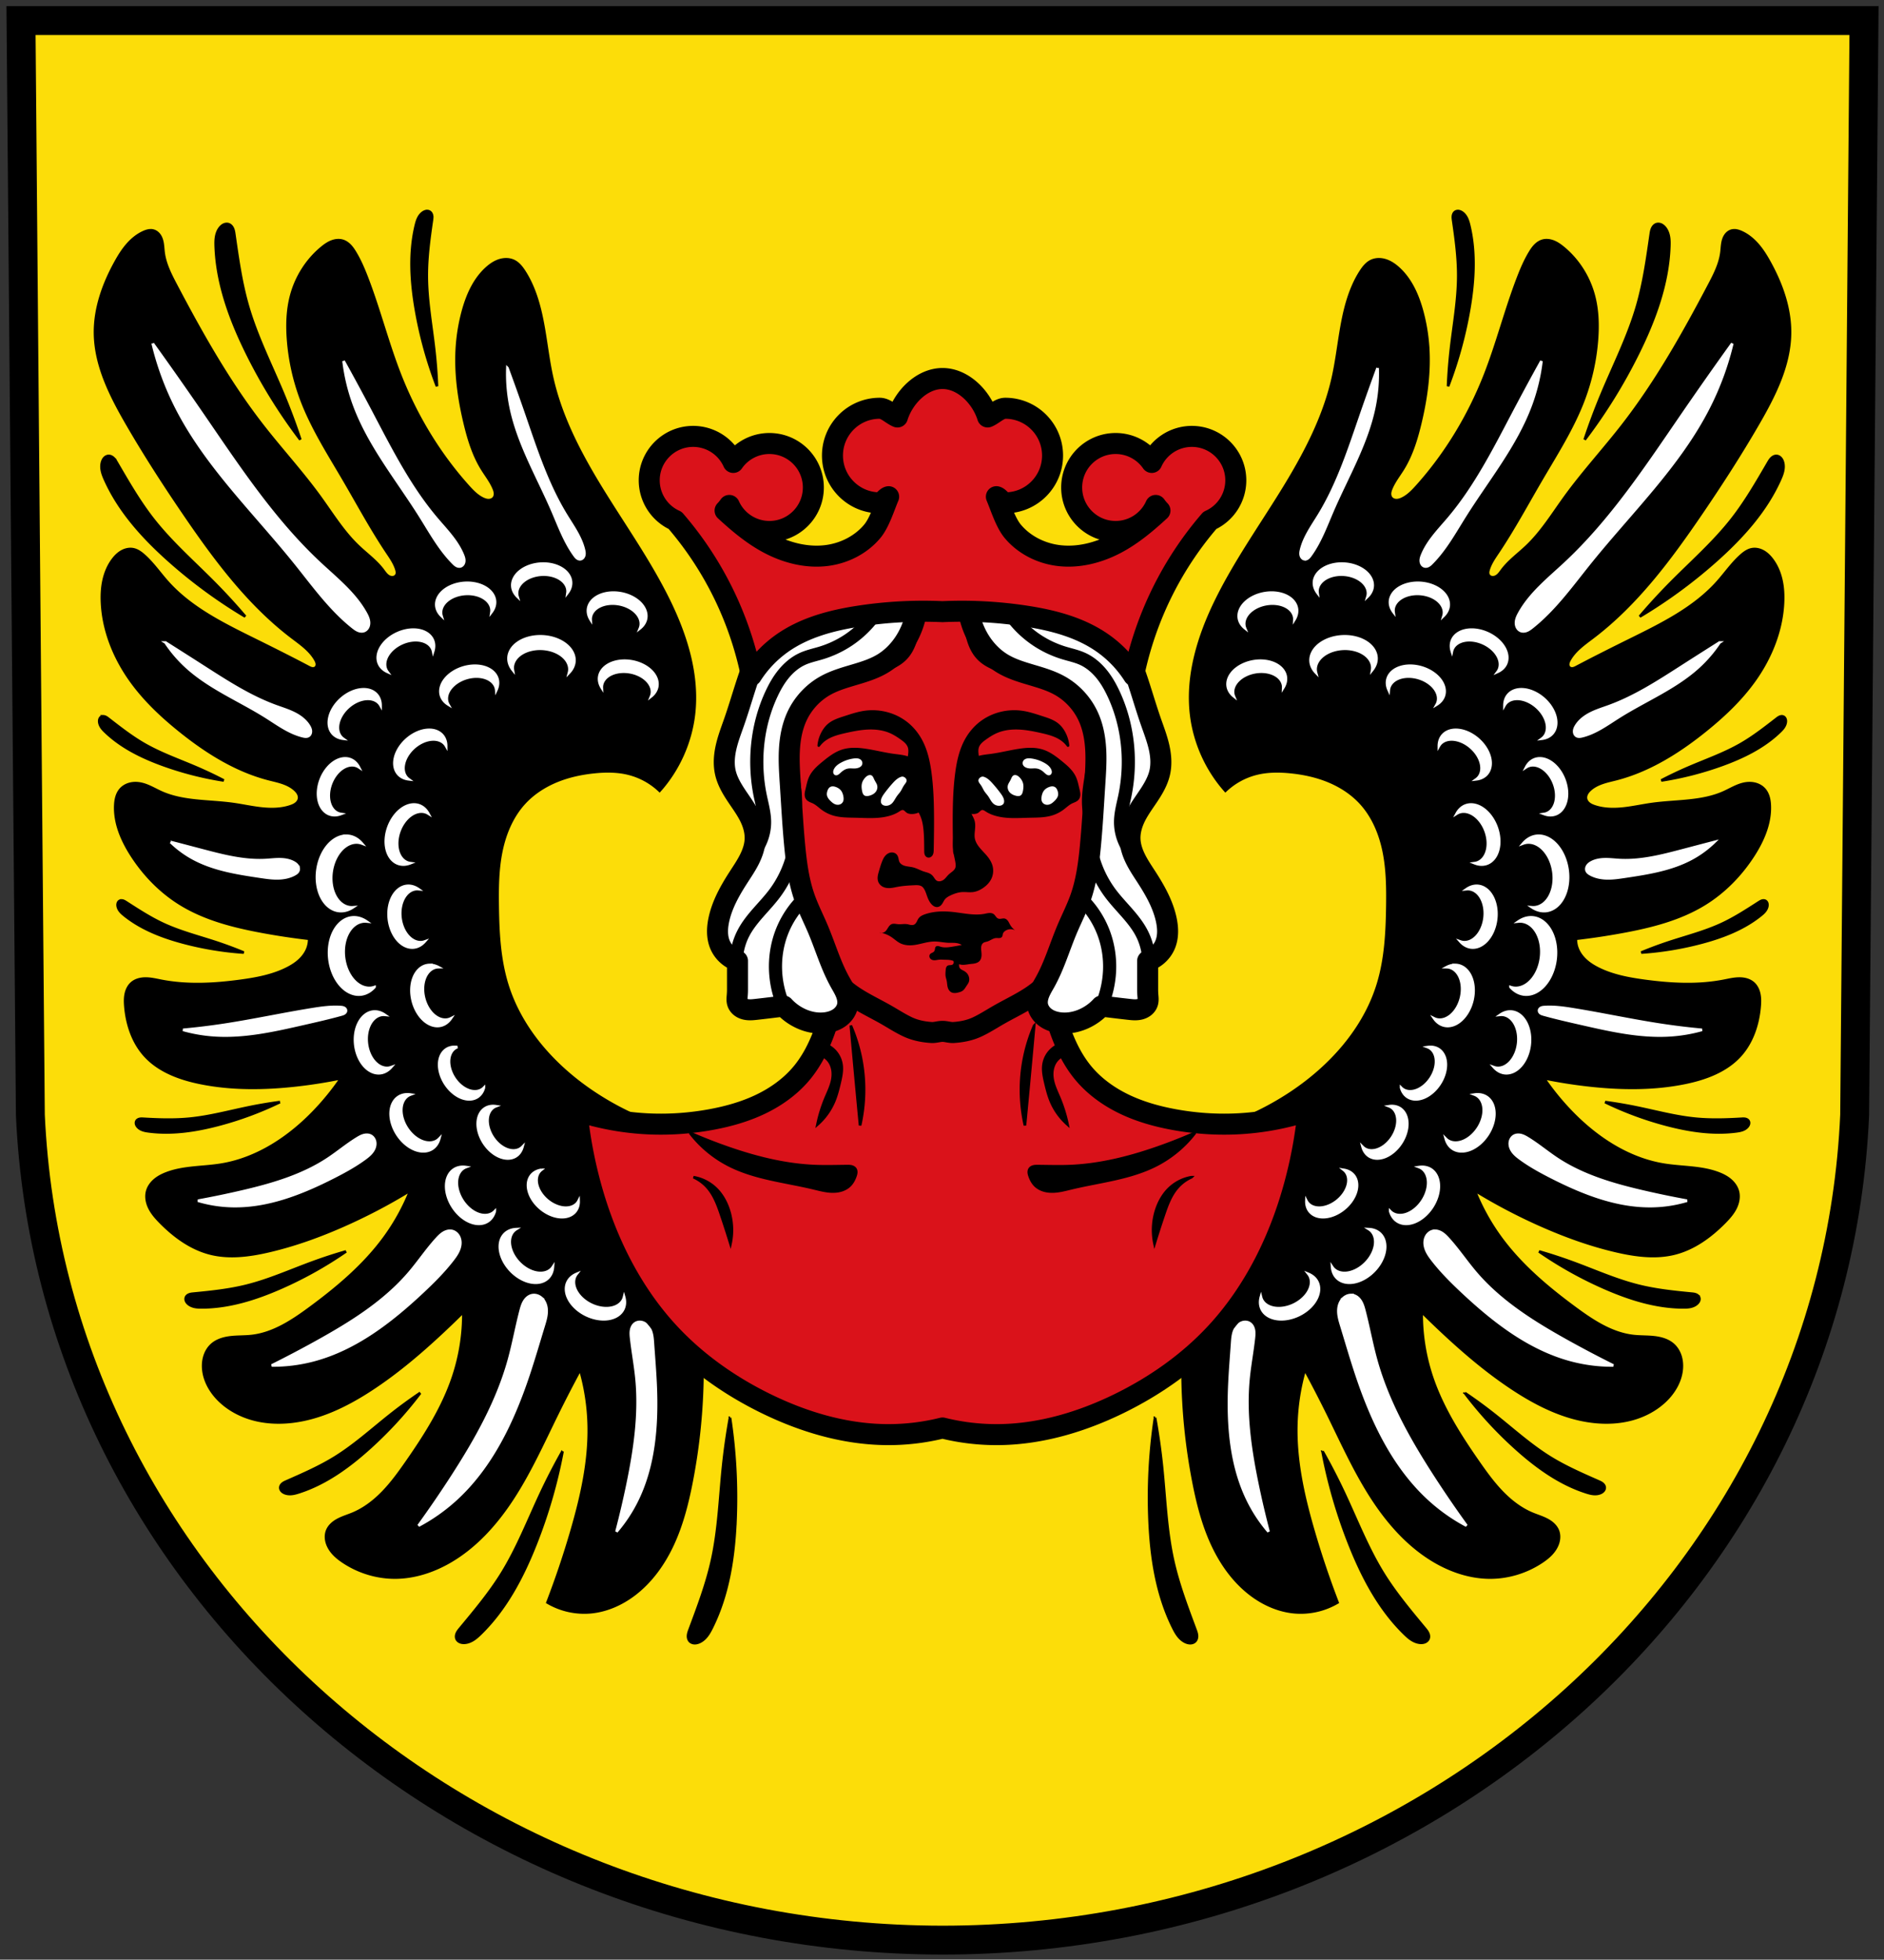<svg xmlns="http://www.w3.org/2000/svg" width="452" height="470"><rect width="100%" height="100%" fill="#333333" stroke="none"/><path d="M446.96 4.928l-2.24 262.336C439.827 377.614 343.191 465.01 226 465.072c-117.087-.135-213.759-87.563-218.72-197.808L5.04 4.928h220.955z" fill="#fcdd09" fill-rule="evenodd"/><path d="M704.316 12.308l-3.56 416.624c-7.768 175.25-161.242 314.047-347.364 314.145C167.438 742.862 13.906 604.015 6.03 428.932L2.469 12.308h350.915z" fill="none" stroke="#000" stroke-width="11" transform="matrix(.63 0 0 .63 3.485 -2.822)"/><path transform="matrix(.63 0 0 .63 1.547 1.465)" d="M160.25 78.018a2.182 2.182 0 0 0-.342.017c-.45.06-.876.25-1.256.5-.82.542-1.431 1.36-1.859 2.246-.428.887-.684 1.844-.912 2.801-2.507 10.531-1.766 21.587.101 32.25a156.617 156.617 0 0 0 7.971 28.885 198.97 198.97 0 0 0-1.119-14.387c-1.05-9.18-2.743-18.323-2.773-27.562-.024-7.073.929-14.11 1.935-21.11.086-.601.174-1.21.09-1.812a2.59 2.59 0 0 0-.272-.866 1.852 1.852 0 0 0-.6-.673 1.836 1.836 0 0 0-.964-.29zm392.441 0c-.342.009-.68.1-.964.289a1.852 1.852 0 0 0-.6.673 2.59 2.59 0 0 0-.272.866c-.084.601.004 1.211.09 1.812 1.007 7 1.959 14.037 1.936 21.11-.03 9.24-1.723 18.382-2.774 27.562-.546 4.78-.92 9.58-1.119 14.387a156.616 156.616 0 0 0 7.97-28.885c1.868-10.663 2.61-21.719.103-32.25-.228-.957-.485-1.914-.913-2.8-.427-.887-1.038-1.705-1.859-2.247-.38-.25-.805-.44-1.256-.5a2.181 2.181 0 0 0-.342-.017zM83.693 82.936c-.299.024-.595.103-.87.222-.552.24-1.024.636-1.415 1.092-.835.976-1.312 2.219-1.539 3.482-.227 1.264-.216 2.557-.168 3.84.527 14.076 5.493 27.635 11.715 40.272a204.194 204.194 0 0 0 20.502 33.193 250.282 250.282 0 0 0-6.59-17.572c-4.64-11.088-10.094-21.889-13.424-33.438-2.548-8.838-3.814-17.987-5.127-27.091-.112-.782-.228-1.575-.552-2.295-.163-.36-.377-.7-.653-.983a2.435 2.435 0 0 0-.99-.629 2.3 2.3 0 0 0-.889-.093zm545.555 0c-.3-.025-.602.002-.889.093-.376.12-.714.346-.99.63-.276.282-.49.622-.652.982-.325.72-.44 1.513-.553 2.295-1.313 9.104-2.579 18.253-5.127 27.091-3.33 11.55-8.784 22.35-13.424 33.438a250.282 250.282 0 0 0-6.59 17.572 204.194 204.194 0 0 0 20.502-33.193c6.222-12.637 11.188-26.196 11.715-40.272.048-1.283.06-2.576-.168-3.84-.227-1.263-.704-2.506-1.539-3.482-.39-.456-.863-.853-1.414-1.092a2.779 2.779 0 0 0-.87-.222zm-574.25 2.421a5.013 5.013 0 0 0-.992.092c-.652.124-1.277.36-1.881.635-2.428 1.11-4.518 2.875-6.254 4.904-1.735 2.03-3.134 4.321-4.422 6.66-4.563 8.289-7.84 17.528-7.71 26.989.168 12.3 5.995 23.754 12.157 34.4 6.748 11.656 14.064 22.975 21.649 34.104 11.811 17.328 24.526 34.46 41.22 47.152 3.31 2.516 6.876 4.968 8.9 8.6.262.472.5.975.55 1.513.024.27 0 .544-.09.8a1.41 1.41 0 0 1-.46.651 1.437 1.437 0 0 1-.653.27 1.999 1.999 0 0 1-.707-.023c-.465-.096-.891-.32-1.31-.541-6.765-3.57-13.607-6.992-20.464-10.381-11.974-5.919-24.319-11.98-33.213-21.946-2.987-3.347-5.548-7.098-8.898-10.082-1.205-1.073-2.566-2.068-4.15-2.373-1.488-.285-3.055.078-4.377.817-1.323.739-2.418 1.833-3.334 3.039-1.763 2.319-2.907 5.072-3.537 7.916-.63 2.844-.76 5.782-.616 8.691.531 10.673 4.741 20.976 10.973 29.656 5.193 7.234 11.743 13.4 18.684 18.979 10.074 8.098 21.29 15.156 33.806 18.387 1.781.46 3.587.842 5.324 1.445 1.738.603 3.423 1.444 4.76 2.707.452.427.864.903 1.147 1.457.282.554.43 1.19.336 1.805-.119.771-.608 1.45-1.223 1.931-.615.482-1.348.785-2.088 1.034-3.5 1.174-7.287 1.219-10.957.826-3.67-.394-7.283-1.21-10.94-1.715-9.17-1.27-18.838-.653-27.283-4.45-2.552-1.147-4.971-2.69-7.71-3.261-1.365-.284-2.793-.315-4.147.014-1.354.328-2.631 1.028-3.565 2.062-.748.83-1.26 1.854-1.58 2.924-.319 1.07-.448 2.189-.494 3.305-.274 6.76 2.565 13.29 6.227 18.978 4.73 7.348 10.965 13.774 18.387 18.387 9.455 5.877 20.487 8.658 31.435 10.676a269.891 269.891 0 0 0 17.793 2.67 9.857 9.857 0 0 1-.594 3.558c-.654 1.795-1.827 3.373-3.238 4.66-1.411 1.288-3.057 2.298-4.768 3.149-5.427 2.701-11.49 3.83-17.498 4.646-10.036 1.364-20.304 1.93-30.248 0-1.922-.373-3.843-.84-5.8-.861-.98-.01-1.964.092-2.903.37-.939.276-1.833.732-2.566 1.38-1.194 1.055-1.91 2.574-2.23 4.135-.322 1.56-.276 3.173-.143 4.761.57 6.798 2.831 13.631 7.414 18.684 5.348 5.896 13.256 8.793 21.056 10.379 12.065 2.453 24.537 2.267 36.772.89 5.67-.637 11.313-1.53 16.904-2.67a97.756 97.756 0 0 1-10.082 12.456c-9.62 10.069-21.844 18.214-35.588 20.463-6.932 1.134-14.188.777-20.757 3.261-1.632.617-3.214 1.414-4.547 2.54-1.333 1.124-2.41 2.6-2.868 4.283-.592 2.174-.11 4.534.913 6.543 1.021 2.008 2.546 3.713 4.128 5.318 5.305 5.38 11.655 10.017 18.98 11.863 7.265 1.831 14.943.8 22.241-.89 9.577-2.218 18.873-5.547 27.877-9.49a214.198 214.198 0 0 0 26.098-13.641 81.009 81.009 0 0 1-9.787 17.793c-7.72 10.618-17.902 19.195-28.47 26.986-6.698 4.94-13.97 9.753-22.241 10.676-2.615.291-5.261.183-7.875.476s-5.282 1.04-7.25 2.786c-1.261 1.117-2.175 2.603-2.705 4.203-.53 1.6-.687 3.31-.557 4.99.358 4.642 2.872 8.933 6.229 12.16 3.528 3.392 7.993 5.745 12.716 7.027 4.724 1.282 9.702 1.515 14.567.979 10.902-1.201 21.058-6.172 30.248-12.158 9.792-6.379 18.743-13.968 27.283-21.946 2.708-2.529 5.376-5.1 8.006-7.71a75.696 75.696 0 0 1-3.854 24.615c-3.922 11.795-10.685 22.424-17.795 32.62-2.737 3.927-5.548 7.825-8.867 11.274-3.318 3.45-7.177 6.454-11.594 8.299-1.867.78-3.827 1.351-5.617 2.295-.895.472-1.746 1.038-2.474 1.74-.73.702-1.334 1.543-1.696 2.488-.575 1.507-.502 3.214 0 4.747.5 1.526 1.407 2.9 2.504 4.074 1.098 1.173 2.385 2.156 3.725 3.043 5.848 3.873 12.855 5.99 19.869 5.931 7.18-.06 14.231-2.361 20.461-5.931 9.917-5.683 17.77-14.453 24.021-24.022 6.73-10.298 11.762-21.587 17.202-32.62a471.914 471.914 0 0 1 8.6-16.608 83.346 83.346 0 0 1 3.261 21.351c.292 13.572-2.735 27-6.523 40.035a341.337 341.337 0 0 1-9.194 27.284 27.66 27.66 0 0 0 16.457 3.709c5.973-.544 11.672-3.065 16.461-6.674 6.577-4.956 11.481-11.893 14.912-19.38 3.431-7.485 5.462-15.536 7.033-23.62a226.663 226.663 0 0 0 4.15-41.223 337.01 337.01 0 0 0 69.098 4.746L303.9 430.98c-27.577 4.526-56.784-1.749-80.07-17.202-15.065-9.997-27.946-24.221-33.215-41.517-2.911-9.557-3.418-19.667-3.558-29.656-.097-6.907-.024-13.865 1.338-20.637 1.36-6.772 4.09-13.405 8.746-18.508 3.355-3.678 7.625-6.463 12.22-8.377 4.596-1.914 9.516-2.977 14.47-3.484 4.352-.446 8.801-.464 13.048.592a26.544 26.544 0 0 1 11.861 6.525c7.172-8.056 11.794-18.35 13.05-29.063 1.742-14.88-2.9-29.844-9.491-43.298-7.053-14.398-16.324-27.57-24.774-41.194-8.45-13.624-16.19-27.98-19.709-43.62-2.579-11.47-2.874-23.557-7.414-34.401-.906-2.165-1.977-4.263-3.261-6.227-1.008-1.54-2.204-3.044-3.856-3.855-1.703-.837-3.74-.836-5.55-.266-1.81.57-3.415 1.667-4.829 2.934-4.845 4.343-7.535 10.611-9.193 16.904a69.889 69.889 0 0 0-2.076 12.158c-.821 10.141.58 20.36 2.965 30.25 1.443 5.987 3.282 11.964 6.525 17.2 1.52 2.453 3.346 4.745 4.447 7.413.238.576.442 1.176.483 1.797.04.622-.097 1.273-.483 1.762a2.233 2.233 0 0 1-.894.666 2.866 2.866 0 0 1-1.1.209c-.75 0-1.481-.253-2.158-.578-2.228-1.07-3.983-2.904-5.633-4.744-11.048-12.321-19.733-26.715-25.8-42.112-4.827-12.246-8.006-25.09-12.753-37.367-1.261-3.263-2.64-6.494-4.449-9.488-.574-.95-1.194-1.88-1.969-2.676-.774-.795-1.712-1.454-2.775-1.773-1.405-.423-2.944-.222-4.307.322-1.362.544-2.57 1.414-3.7 2.348-5.61 4.628-9.677 11.067-11.565 18.09-1.5 5.577-1.65 11.442-1.188 17.199a82.675 82.675 0 0 0 5.041 22.539c4.033 10.689 10.242 20.39 16.016 30.248 5.468 9.335 10.587 18.888 16.607 27.877 1.384 2.066 2.836 4.144 3.559 6.523.103.34.191.688.209 1.043.018.355-.038.722-.21 1.033-.13.238-.325.439-.554.584a1.898 1.898 0 0 1-.76.274c-.537.073-1.09-.07-1.564-.334-.948-.528-1.563-1.482-2.21-2.352-2.624-3.52-6.266-6.115-9.442-9.144-5.72-5.455-9.896-12.283-14.532-18.684-6.847-9.454-14.778-18.069-21.945-27.283-12.852-16.523-23.162-34.859-32.918-53.379-2.082-3.953-4.177-8.023-4.746-12.455-.144-1.118-.187-2.25-.361-3.363-.175-1.114-.49-2.228-1.121-3.162-.566-.837-1.397-1.516-2.372-1.78a3.943 3.943 0 0 0-.982-.133zm602.945 0a3.942 3.942 0 0 0-.982.133c-.975.264-1.806.943-2.371 1.78-.631.934-.947 2.048-1.121 3.162-.175 1.113-.218 2.245-.362 3.363-.568 4.432-2.663 8.502-4.746 12.455-9.756 18.52-20.066 36.856-32.918 53.379-7.166 9.214-15.098 17.83-21.945 27.283-4.636 6.4-8.812 13.23-14.531 18.684-3.176 3.029-6.819 5.625-9.442 9.144-.648.87-1.263 1.824-2.21 2.352-.474.264-1.028.407-1.565.334a1.898 1.898 0 0 1-.76-.274 1.629 1.629 0 0 1-.554-.584c-.172-.311-.227-.678-.21-1.033.018-.355.106-.702.21-1.043.722-2.38 2.174-4.457 3.558-6.523 6.02-8.989 11.14-18.542 16.608-27.877 5.774-9.858 11.982-19.56 16.015-30.248a82.675 82.675 0 0 0 5.041-22.54c.462-5.756.312-11.621-1.187-17.199-1.888-7.023-5.955-13.461-11.565-18.09-1.131-.933-2.339-1.803-3.7-2.347-1.363-.544-2.903-.745-4.308-.322-1.062.32-2 .978-2.775 1.773-.774.795-1.395 1.726-1.969 2.676-1.809 2.994-3.188 6.225-4.449 9.488-4.746 12.278-7.926 25.12-12.752 37.367-6.068 15.397-14.752 29.79-25.8 42.112-1.651 1.84-3.405 3.674-5.633 4.744-.677.325-1.408.578-2.159.578-.375 0-.753-.065-1.1-.209a2.233 2.233 0 0 1-.894-.666c-.386-.489-.523-1.14-.482-1.762.04-.621.245-1.22.482-1.797 1.101-2.668 2.928-4.96 4.447-7.414 3.243-5.235 5.082-11.212 6.526-17.199 2.385-9.89 3.785-20.109 2.965-30.25a69.889 69.889 0 0 0-2.076-12.158c-1.658-6.293-4.348-12.561-9.194-16.904-1.413-1.267-3.018-2.364-4.828-2.934-1.81-.57-3.847-.571-5.55.266-1.652.811-2.849 2.315-3.856 3.855-1.285 1.964-2.356 4.062-3.262 6.227-4.54 10.844-4.835 22.93-7.414 34.4-3.518 15.641-11.26 29.997-19.709 43.621-8.45 13.625-17.72 26.796-24.773 41.194-6.59 13.454-11.233 28.419-9.49 43.298 1.254 10.713 5.876 21.007 13.048 29.063a26.544 26.544 0 0 1 11.862-6.526c4.246-1.055 8.695-1.037 13.048-.591 4.953.507 9.873 1.57 14.47 3.484 4.595 1.914 8.864 4.699 12.22 8.377 4.655 5.103 7.385 11.736 8.746 18.508 1.361 6.772 1.435 13.73 1.338 20.637-.14 9.989-.647 20.099-3.559 29.656-5.269 17.296-18.15 31.52-33.215 41.517-23.286 15.453-52.492 21.728-80.07 17.202l-30.248 94.304a337.09 337.09 0 0 0 69.098-4.746 226.663 226.663 0 0 0 4.15 41.223c1.571 8.084 3.602 16.135 7.033 23.62 3.431 7.487 8.336 14.424 14.912 19.38 4.79 3.61 10.489 6.13 16.461 6.674a27.66 27.66 0 0 0 16.457-3.71 341.337 341.337 0 0 1-9.193-27.283c-3.788-13.035-6.815-26.463-6.523-40.035a83.346 83.346 0 0 1 3.261-21.351 471.914 471.914 0 0 1 8.6 16.607c5.44 11.034 10.472 22.323 17.201 32.621 6.252 9.569 14.104 18.338 24.021 24.022 6.23 3.57 13.282 5.872 20.461 5.931 7.014.059 14.021-2.058 19.87-5.931 1.34-.887 2.627-1.87 3.724-3.043 1.098-1.174 2.004-2.548 2.504-4.074.502-1.533.576-3.24 0-4.747-.361-.945-.966-1.786-1.695-2.488-.729-.702-1.58-1.268-2.475-1.74-1.79-.944-3.75-1.515-5.617-2.295-4.416-1.845-8.275-4.85-11.594-8.299-3.318-3.449-6.13-7.347-8.867-11.273-7.11-10.197-13.872-20.826-17.795-32.621a75.696 75.696 0 0 1-3.853-24.616c2.63 2.61 5.298 5.182 8.005 7.711 8.54 7.977 17.492 15.567 27.284 21.946 9.19 5.986 19.345 10.957 30.248 12.158 4.865.536 9.842.303 14.566-.979s9.188-3.635 12.717-7.027c3.357-3.227 5.87-7.518 6.228-12.16.13-1.68-.026-3.39-.556-4.99s-1.444-3.086-2.705-4.204c-1.969-1.744-4.636-2.492-7.25-2.785-2.614-.293-5.261-.185-7.875-.476-8.272-.923-15.543-5.737-22.242-10.676-10.567-7.79-20.749-16.368-28.47-26.986a81.009 81.009 0 0 1-9.786-17.793c8.372 5.138 17.1 9.699 26.097 13.64 9.004 3.944 18.3 7.273 27.877 9.49 7.299 1.69 14.976 2.722 22.24.891 7.326-1.846 13.676-6.484 18.981-11.863 1.582-1.605 3.107-3.31 4.129-5.318 1.022-2.009 1.504-4.37.912-6.543-.458-1.683-1.534-3.159-2.867-4.284s-2.916-1.922-4.547-2.539c-6.57-2.484-13.826-2.127-20.758-3.261-13.743-2.249-25.967-10.394-35.588-20.463a97.756 97.756 0 0 1-10.082-12.455 192.094 192.094 0 0 0 16.904 2.67c12.235 1.376 24.707 1.562 36.772-.891 7.8-1.586 15.709-4.483 21.057-10.379 4.582-5.053 6.844-11.886 7.414-18.684.133-1.588.178-3.2-.143-4.761-.32-1.561-1.036-3.08-2.23-4.135-.734-.648-1.628-1.104-2.567-1.381-.939-.277-1.923-.38-2.902-.37-1.958.022-3.879.49-5.8.862-9.944 1.93-20.212 1.364-30.249 0-6.008-.816-12.07-1.945-17.498-4.646-1.71-.851-3.357-1.861-4.768-3.149-1.41-1.287-2.583-2.865-3.238-4.66a9.857 9.857 0 0 1-.594-3.558 269.89 269.89 0 0 0 17.793-2.67c10.949-2.018 21.98-4.799 31.436-10.676 7.422-4.614 13.657-11.039 18.387-18.387 3.661-5.689 6.5-12.219 6.226-18.978-.045-1.116-.175-2.235-.494-3.305-.319-1.07-.832-2.095-1.58-2.924-.933-1.034-2.21-1.734-3.564-2.062-1.355-.33-2.783-.298-4.147-.014-2.74.57-5.159 2.114-7.71 3.262-8.445 3.796-18.113 3.18-27.284 4.449-3.657.506-7.27 1.321-10.94 1.715-3.67.393-7.457.348-10.957-.826-.74-.249-1.473-.552-2.087-1.034-.615-.48-1.105-1.16-1.223-1.931-.094-.615.053-1.251.336-1.805.283-.554.694-1.03 1.146-1.457 1.337-1.263 3.023-2.104 4.76-2.707 1.737-.604 3.544-.986 5.324-1.445 12.516-3.23 23.732-10.289 33.807-18.387 6.94-5.58 13.49-11.745 18.684-18.979 6.231-8.68 10.441-18.983 10.972-29.656.145-2.91.015-5.847-.615-8.691-.63-2.844-1.775-5.597-3.537-7.916-.917-1.206-2.012-2.3-3.334-3.04-1.322-.738-2.89-1.102-4.377-.816-1.585.305-2.945 1.3-4.15 2.373-3.35 2.984-5.912 6.735-8.899 10.082-8.894 9.966-21.238 16.027-33.213 21.946-6.856 3.389-13.698 6.811-20.463 10.38-.42.222-.845.446-1.31.541-.233.048-.473.06-.707.024a1.437 1.437 0 0 1-.653-.27 1.41 1.41 0 0 1-.46-.652 1.891 1.891 0 0 1-.09-.799c.049-.538.287-1.041.55-1.513 2.024-3.632 5.59-6.084 8.899-8.6 16.694-12.692 29.41-29.824 41.22-47.152 7.586-11.13 14.902-22.448 21.649-34.104 6.163-10.646 11.99-22.1 12.158-34.4.13-9.461-3.148-18.7-7.71-26.989-1.288-2.339-2.687-4.63-4.423-6.66-1.735-2.029-3.825-3.794-6.254-4.904-.603-.276-1.228-.511-1.88-.635a5.013 5.013 0 0 0-.993-.092zM38.8 171.248c-.557.042-1.08.325-1.47.723-.393.398-.661.904-.839 1.433-.379 1.132-.358 2.37-.113 3.537.245 1.169.705 2.28 1.193 3.37 5.361 11.945 14.368 21.9 24.135 30.62a189.796 189.796 0 0 0 29.236 21.458 232.69 232.69 0 0 0-11.804-12.846c-7.863-7.938-16.328-15.345-23.223-24.137-5.277-6.728-9.556-14.17-13.861-21.558-.37-.635-.747-1.278-1.278-1.785a3.161 3.161 0 0 0-.904-.62 2.261 2.261 0 0 0-1.072-.195zm635.344 0a2.261 2.261 0 0 0-1.073.195 3.161 3.161 0 0 0-.904.62c-.53.507-.908 1.15-1.277 1.785-4.305 7.388-8.585 14.83-13.862 21.558-6.895 8.792-15.36 16.2-23.222 24.137A232.69 232.69 0 0 0 622 232.389a189.796 189.796 0 0 0 29.236-21.457c9.767-8.721 18.774-18.676 24.135-30.621.489-1.09.949-2.201 1.193-3.37.245-1.168.266-2.405-.113-3.537-.177-.53-.446-1.035-.838-1.433-.391-.398-.914-.68-1.47-.723zm-637.229 99.13a1.491 1.491 0 0 0-.7.143c-.326.161-.575.46-.716.795a2.41 2.41 0 0 0-.16 1.07c.044.778.358 1.52.79 2.167.434.646.984 1.206 1.546 1.744 6.174 5.916 14.06 9.74 22.105 12.637a124.169 124.169 0 0 0 22.975 5.86 152.1 152.1 0 0 0-10.293-4.892c-6.706-2.885-13.646-5.302-19.975-8.941-4.838-2.783-9.248-6.24-13.662-9.658-.38-.294-.765-.592-1.21-.77a2.062 2.062 0 0 0-.7-.154zm639.113 0c-.24.008-.476.066-.699.155-.446.178-.831.476-1.21.77-4.414 3.417-8.824 6.875-13.663 9.658-6.328 3.64-13.269 6.056-19.975 8.941a152.1 152.1 0 0 0-10.292 4.893 124.169 124.169 0 0 0 22.974-5.861c8.046-2.896 15.931-6.721 22.106-12.637.561-.538 1.111-1.098 1.545-1.744.433-.647.747-1.39.79-2.166a2.411 2.411 0 0 0-.16-1.07c-.14-.336-.39-.635-.716-.796a1.491 1.491 0 0 0-.7-.142zM43.715 340.478a1.45 1.45 0 0 0-.668.197c-.304.184-.518.494-.627.832a2.349 2.349 0 0 0-.066 1.053c.108.75.476 1.446.953 2.037.476.59 1.06 1.086 1.652 1.56 6.516 5.217 14.506 8.267 22.576 10.4a121.249 121.249 0 0 0 22.846 3.753 149.1 149.1 0 0 0-10.43-3.883c-6.768-2.235-13.723-3.995-20.19-6.992-4.943-2.292-9.529-5.275-14.11-8.223-.395-.254-.794-.51-1.243-.645a2.023 2.023 0 0 0-.693-.09zm625.512 0a2.023 2.023 0 0 0-.694.09c-.448.134-.848.39-1.242.644-4.582 2.948-9.168 5.931-14.111 8.223-6.467 2.997-13.422 4.757-20.19 6.992a149.1 149.1 0 0 0-10.43 3.883 121.249 121.249 0 0 0 22.846-3.752c8.07-2.134 16.06-5.183 22.576-10.4.593-.475 1.176-.97 1.653-1.561.476-.59.845-1.286.953-2.037.05-.351.042-.716-.067-1.053-.108-.338-.323-.648-.626-.832a1.45 1.45 0 0 0-.668-.197zM104.143 417.23a173.163 173.163 0 0 0-11.801 1.995c-7.509 1.537-14.941 3.576-22.569 4.326-5.832.573-11.713.384-17.564.039-.503-.03-1.014-.06-1.506.053a2.132 2.132 0 0 0-.697.285c-.211.138-.393.324-.512.547-.173.324-.202.713-.123 1.072.079.359.26.688.488.976.504.636 1.225 1.072 1.987 1.348s1.569.404 2.373.508c8.896 1.152 17.95-.238 26.623-2.53a129.576 129.576 0 0 0 23.3-8.619zm504.656 0c7.467 3.611 15.281 6.501 23.3 8.62 8.674 2.29 17.727 3.681 26.624 2.529.803-.104 1.61-.232 2.373-.508.762-.276 1.483-.712 1.986-1.348.228-.288.41-.617.488-.976.08-.36.05-.748-.123-1.072a1.522 1.522 0 0 0-.511-.547 2.132 2.132 0 0 0-.698-.285c-.492-.112-1.002-.083-1.506-.053-5.85.345-11.731.534-17.564-.04-7.628-.749-15.06-2.788-22.568-4.325-3.91-.8-7.846-1.466-11.801-1.995zm-479.5 56.86c-4.412 1.27-8.776 2.7-13.084 4.287-8.273 3.047-16.366 6.681-24.924 8.799-6.558 1.623-13.304 2.333-20.03 2.976-.576.056-1.162.113-1.7.327-.27.106-.525.253-.74.447a1.758 1.758 0 0 0-.487.709c-.146.409-.11.87.049 1.273.16.404.434.755.754 1.049.693.637 1.593 1.018 2.513 1.215.921.196 1.87.219 2.81.215 10.336-.047 20.423-3.237 29.89-7.383a149.221 149.221 0 0 0 24.949-13.914zm454.344 0a149.221 149.221 0 0 0 24.949 13.914c9.467 4.146 19.553 7.336 29.888 7.383.942.004 1.89-.019 2.811-.215.92-.197 1.82-.578 2.514-1.215.32-.294.594-.645.754-1.049.159-.404.194-.864.048-1.273a1.758 1.758 0 0 0-.486-.71 2.461 2.461 0 0 0-.74-.446c-.539-.214-1.125-.271-1.701-.327-6.725-.643-13.472-1.353-20.03-2.976-8.558-2.118-16.65-5.752-24.923-8.8a190.014 190.014 0 0 0-13.084-4.286zm-426.08 53.877a186.543 186.543 0 0 0-11.268 8.24c-7.013 5.544-13.657 11.612-21.262 16.313-5.821 3.598-12.121 6.341-18.383 9.103-.537.237-1.082.479-1.533.856-.225.188-.427.41-.574.664-.147.254-.24.542-.25.836-.016.446.163.886.445 1.232.282.346.661.603 1.067.791.867.402 1.853.495 2.804.404.952-.09 1.876-.358 2.786-.65 9.976-3.201 18.697-9.474 26.503-16.463a151.77 151.77 0 0 0 19.664-21.326zm397.816 0a151.77 151.77 0 0 0 19.664 21.326c7.807 6.989 16.527 13.262 26.504 16.463.91.292 1.834.56 2.785.65.951.091 1.938-.002 2.805-.404.405-.188.784-.445 1.066-.791.282-.346.461-.786.445-1.232a1.808 1.808 0 0 0-.25-.836 2.531 2.531 0 0 0-.574-.664c-.45-.377-.996-.619-1.533-.856-6.262-2.762-12.561-5.505-18.383-9.103-7.604-4.7-14.248-10.77-21.262-16.313a186.542 186.542 0 0 0-11.267-8.24zm-279.84 9.43a250.301 250.301 0 0 0-2.635 18.582c-1.24 11.955-1.626 24.048-4.236 35.78-1.998 8.98-5.27 17.617-8.479 26.237-.275.74-.555 1.492-.615 2.28-.03.393-.003.793.104 1.173.106.38.295.742.568 1.028.415.434 1.007.676 1.606.73.598.054 1.202-.068 1.763-.281 1.2-.457 2.215-1.318 3.02-2.319.804-1 1.416-2.141 1.988-3.29 6.28-12.608 8.418-26.889 9.01-40.962a204.202 204.202 0 0 0-2.094-38.959zm161.863 0a204.202 204.202 0 0 0-2.093 38.958c.592 14.073 2.729 28.354 9.01 40.961.572 1.15 1.183 2.29 1.988 3.291.804 1.001 1.819 1.862 3.02 2.319.56.213 1.164.335 1.763.281.598-.054 1.19-.296 1.605-.73a2.44 2.44 0 0 0 .569-1.028c.106-.38.133-.78.103-1.174-.06-.787-.34-1.539-.615-2.279-3.21-8.62-6.48-17.257-8.479-26.236-2.61-11.733-2.996-23.826-4.236-35.781a250.302 250.302 0 0 0-2.635-18.583zm-225.638 12.779a237.62 237.62 0 0 0-8.174 15.826c-4.852 10.324-8.983 21.038-14.992 30.734-4.6 7.42-10.233 14.134-15.805 20.854-.479.577-.963 1.165-1.264 1.851-.15.344-.252.71-.275 1.084-.024.374.034.757.19 1.098.235.52.69.92 1.208 1.156.52.236 1.098.316 1.668.301 1.218-.033 2.396-.488 3.43-1.133 1.034-.644 1.938-1.475 2.81-2.326 9.57-9.333 15.953-21.46 20.887-33.883a193.804 193.804 0 0 0 10.317-35.562zm289.414 0a193.804 193.804 0 0 0 10.316 35.562c4.934 12.424 11.317 24.55 20.887 33.883.872.85 1.777 1.682 2.81 2.326 1.034.645 2.212 1.1 3.43 1.133.57.015 1.15-.065 1.668-.3.519-.237.973-.638 1.209-1.157.155-.341.213-.724.19-1.098a3.225 3.225 0 0 0-.276-1.084c-.3-.686-.785-1.274-1.264-1.851-5.572-6.72-11.205-13.434-15.804-20.854-6.01-9.696-10.141-20.41-14.992-30.734a237.62 237.62 0 0 0-8.174-15.826z" fill-rule="evenodd" stroke="#000"/><path d="M52.642 135.267a109.948 109.948 0 0 0 8.94 24.318C72.905 181.846 91.358 199.48 107 218.95c6.836 8.509 13.27 17.525 21.814 24.318.618.491 1.255.976 1.983 1.281.728.305 1.566.416 2.308.149.612-.22 1.12-.69 1.44-1.256.319-.567.455-1.225.447-1.875-.017-1.3-.59-2.527-1.22-3.664-4.186-7.552-11.158-13.068-17.475-18.953-17.74-16.526-31.175-37.034-44.909-57.014a1544.87 1544.87 0 0 0-18.746-26.668zm72.668 6.67a72.83 72.83 0 0 0 4.004 16.685c5.728 15.512 16.498 28.534 25.276 42.547 3.836 6.124 7.368 12.55 12.463 17.676.368.37.748.738 1.203.994.454.257.997.394 1.506.276a1.83 1.83 0 0 0 1.042-.715c.254-.349.396-.77.44-1.2.089-.857-.194-1.706-.522-2.503-2.173-5.287-6.326-9.454-10.023-13.813-10.383-12.242-17.634-26.762-25.121-40.96a1030.72 1030.72 0 0 0-10.268-18.987zm62.385 2.64a63.23 63.23 0 0 0 1.23 14.82c2.86 14.038 10.354 26.612 16.016 39.77 2.474 5.75 4.65 11.718 8.332 16.78.266.365.544.73.899 1.01.355.279.8.47 1.25.435.372-.028.725-.212.988-.477s.44-.607.533-.968c.188-.723.055-1.49-.12-2.215-1.17-4.81-4.168-8.927-6.753-13.149-7.261-11.859-11.558-25.247-16.094-38.392a905.584 905.584 0 0 0-6.28-17.613zm13.252 74.465a7.799 11.201 85.796 0 0-.793.04 7.799 11.201 85.796 0 0-10.57 8.617 7.799 11.201 85.796 0 0 1.98 3.947 6.708 9.64 85.796 0 1-.183-.953 6.708 9.64 85.796 0 1 9.097-7.412 6.708 9.64 85.796 0 1 10.13 5.965 6.708 9.64 85.796 0 1-.038.966 7.799 11.201 85.796 0 0 1.354-4.195 7.799 11.201 85.796 0 0-10.977-6.975zm-28.955 7.32a7.799 11.201 85.796 0 0-.791.04 7.799 11.201 85.796 0 0-10.57 8.617 7.799 11.201 85.796 0 0 1.98 3.95 6.708 9.64 85.796 0 1-.183-.956 6.708 9.64 85.796 0 1 9.097-7.412 6.708 9.64 85.796 0 1 10.13 5.965 6.708 9.64 85.796 0 1-.038.967 7.799 11.201 85.796 0 0 1.354-4.194 7.799 11.201 85.796 0 0-10.979-6.976zm56.594 3.731a11.201 7.799 9.986 0 0-10.143 5.992 11.201 7.799 9.986 0 0 .953 4.313 9.64 6.708 9.985 0 1 .055-.97 9.64 6.708 9.985 0 1 10.637-4.956 9.64 6.708 9.985 0 1 8.36 8.266 9.64 6.708 9.985 0 1-.274.927 11.201 7.799 9.986 0 0 2.34-3.734 11.201 7.799 9.986 0 0-9.71-9.61 11.201 7.799 9.986 0 0-2.218-.228zm-76.705 14.088a7.799 11.201 66.049 0 0-6.034 1.338 7.799 11.201 66.049 0 0-7.037 11.682 7.799 11.201 66.049 0 0 3.2 3.046 6.708 9.64 66.048 0 1-.497-.837 6.708 9.64 66.048 0 1 6.06-10.05 6.708 9.64 66.048 0 1 11.548 2.192 6.708 9.64 66.048 0 1 .29.922 7.799 11.201 66.049 0 0-.144-4.404 7.799 11.201 66.049 0 0-7.386-3.889zm47.935 2.54a12.565 8.782 2.844 0 0-11.693 8.192 12.565 8.782 2.844 0 0 1.664 4.684 10.815 7.553 2.844 0 1-.074-1.092 10.815 7.553 2.844 0 1 11.144-7.031 10.815 7.553 2.844 0 1 10.46 8.059 10.815 7.553 2.844 0 1-.175 1.074 12.565 8.782 2.844 0 0 2.082-4.5 12.565 8.782 2.844 0 0-12.152-9.371 12.565 8.782 2.844 0 0-1.256-.016zm-142.32 2.366a50.337 50.337 0 0 0 8.088 9.399c8.857 8.03 20.222 12.62 30.33 19.006 4.431 2.8 8.769 6.017 13.863 7.252.36.087.726.163 1.096.17.37.006.748-.06 1.068-.247.31-.18.555-.465.705-.79.15-.326.21-.69.198-1.048-.026-.716-.333-1.393-.706-2.005-1.297-2.136-3.388-3.687-5.623-4.805-2.234-1.118-4.637-1.85-6.984-2.705-9.8-3.57-18.644-9.299-27.426-14.928a2644.44 2644.44 0 0 0-14.61-9.299zm175.332 6.924a11.201 7.799 9.986 0 0-10.14 5.992 11.201 7.799 9.986 0 0 .952 4.313 9.64 6.708 9.985 0 1 .055-.969 9.64 6.708 9.985 0 1 10.637-4.957 9.64 6.708 9.985 0 1 8.36 8.266 9.64 6.708 9.985 0 1-.274.927 11.201 7.799 9.986 0 0 2.34-3.732 11.201 7.799 9.986 0 0-9.711-9.61 11.201 7.799 9.986 0 0-2.22-.23zm-57.88 1.92a7.799 11.201 73.481 0 0-4.042.652 7.799 11.201 73.481 0 0-8.49 10.674 7.799 11.201 73.481 0 0 2.777 3.436 6.708 9.64 73.481 0 1-.383-.895 6.708 9.64 73.481 0 1 7.307-9.181 6.708 9.64 73.481 0 1 11.168 3.668 6.708 9.64 73.481 0 1 .17.95 7.799 11.201 73.481 0 0 .428-4.384 7.799 11.201 73.481 0 0-8.936-4.92zm-42.33 8.961a7.799 11.201 48.532 0 0-8.255 3.611 7.799 11.201 48.532 0 0-3.193 13.258 7.799 11.201 48.532 0 0 3.965 1.943 6.708 9.64 48.532 0 1-.723-.648 6.708 9.64 48.532 0 1 2.752-11.408 6.708 9.64 48.532 0 1 11.674-1.385 6.708 9.64 48.532 0 1 .554.791 7.799 11.201 48.532 0 0-1.463-4.156 7.799 11.201 48.532 0 0-5.31-2.006zm24.972 15.445a7.799 11.201 48.532 0 0-8.256 3.612 7.799 11.201 48.532 0 0-3.196 13.26 7.799 11.201 48.532 0 0 3.967 1.94 6.708 9.64 48.532 0 1-.724-.648 6.708 9.64 48.532 0 1 2.754-11.406 6.708 9.64 48.532 0 1 11.671-1.387 6.708 9.64 48.532 0 1 .557.791 7.799 11.201 48.532 0 0-1.463-4.156 7.799 11.201 48.532 0 0-5.31-2.006zm-31.994 10.854a7.799 11.201 21.157 0 0-8.977 8.021 7.799 11.201 21.157 0 0 3.26 13.242 7.799 11.201 21.157 0 0 4.416-.1 6.708 9.64 21.157 0 1-.942-.241 6.708 9.64 21.157 0 1-2.8-11.395 6.708 9.64 21.157 0 1 9.728-6.6 6.708 9.64 21.157 0 1 .857.45 7.799 11.201 21.157 0 0-3.21-3.02 7.799 11.201 21.157 0 0-2.332-.357zm26.912 17.57a8.215 11.798 20.009 0 0-10.131 8.639 8.215 11.798 20.009 0 0 3.709 13.877 8.215 11.798 20.009 0 0 4.648-.196 7.066 10.155 20.009 0 1-.996-.236 7.066 10.155 20.009 0 1-3.19-11.941 7.066 10.155 20.009 0 1 10.108-7.153 7.066 10.155 20.009 0 1 .912.453 8.215 11.798 20.009 0 0-3.445-3.11 8.215 11.798 20.009 0 0-1.615-.333zm-26.155 11.89a10.089 14.415 7.962 0 0-10.988 12.936 10.089 14.415 7.962 0 0 7.988 15.684 10.089 14.415 7.962 0 0 5.532-1.393 8.678 12.407 7.962 0 1-1.256-.033 8.678 12.407 7.962 0 1-6.87-13.498 8.678 12.407 7.962 0 1 10.319-11.074 8.678 12.407 7.962 0 1 1.21.314 10.089 14.415 7.962 0 0-4.927-2.865 10.089 14.415 7.962 0 0-1.008-.07zm-66.89 2.374a38.93 38.93 0 0 0 8.826 6.428c7.752 4.12 16.625 5.492 25.308 6.787 2.214.33 4.44.66 6.678.62 2.238-.04 4.508-.468 6.457-1.568.278-.156.551-.328.79-.54.238-.213.44-.47.562-.764.127-.31.16-.656.11-.987a2.378 2.378 0 0 0-.366-.927c-.365-.562-.922-.974-1.51-1.295-1.587-.87-3.434-1.161-5.244-1.186-1.81-.025-3.613.202-5.42.305-8.3.47-16.495-1.695-24.533-3.817-3.885-1.025-7.77-2.044-11.658-3.056zm90.267 16.69a11.798 8.215 83.227 0 0-.418.032 11.798 8.215 83.227 0 0-6.744 12.71 11.798 8.215 83.227 0 0 9.567 10.718 11.798 8.215 83.227 0 0 4.06-2.27 10.155 7.066 83.227 0 1-.996.239 10.155 7.066 83.227 0 1-8.227-9.225 10.155 7.066 83.227 0 1 5.8-10.937 10.155 7.066 83.227 0 1 1.017-.008 11.798 8.215 83.227 0 0-4.059-1.26zm-20.785 11.997a14.767 10.34 83.113 0 0-.527.043 14.767 10.34 83.113 0 0-8.49 15.907 14.767 10.34 83.113 0 0 12.043 13.414 14.767 10.34 83.113 0 0 5.11-2.84v-.002a12.71 8.894 83.113 0 1-1.253.299 12.71 8.894 83.113 0 1-10.357-11.545 12.71 8.894 83.113 0 1 7.3-13.69 12.71 8.894 83.113 0 1 1.283-.008 14.767 10.34 83.113 0 0-5.109-1.578zm29.092 18.121a11.798 8.215 76.334 0 0-1.233.162 11.798 8.215 76.334 0 0-5.171 13.426 11.798 8.215 76.334 0 0 10.783 9.492 11.798 8.215 76.334 0 0 3.76-2.74 10.155 7.066 76.334 0 1-.961.358 10.155 7.066 76.334 0 1-9.276-8.172 10.155 7.066 76.334 0 1 4.446-11.555 10.155 7.066 76.334 0 1 1.01-.129 11.798 8.215 76.334 0 0-3.358-.842zm-35.26 15.967c-3.162-.058-6.323.398-9.451.903-11.238 1.81-22.371 4.242-33.625 5.949a264.2 264.2 0 0 1-15.533 1.888 58.76 58.76 0 0 0 11.844 2.038c11.557.785 23.042-1.851 34.337-4.422 4.72-1.075 9.442-2.14 14.104-3.44.405-.113.818-.23 1.164-.47.173-.12.327-.27.437-.45.11-.179.175-.389.17-.6a1.105 1.105 0 0 0-.232-.632 1.511 1.511 0 0 0-.53-.426c-.408-.204-.874-.25-1.33-.281-.451-.03-.903-.049-1.355-.057zm14.162 1.76a11.798 8.215 83.227 0 0-.416.035 11.798 8.215 83.227 0 0-6.744 12.71 11.798 8.215 83.227 0 0 9.565 10.716 11.798 8.215 83.227 0 0 4.06-2.27 10.155 7.066 83.227 0 1-.996.239 10.155 7.066 83.227 0 1-8.227-9.225 10.155 7.066 83.227 0 1 5.8-10.937 10.155 7.066 83.227 0 1 1.019-.006 11.798 8.215 83.227 0 0-4.06-1.262zm30.858 13.467a10.858 7.558 56.974 0 0-3.352.888 10.858 7.558 56.974 0 0-.383 13.239 10.858 7.558 56.974 0 0 12.258 4.943 10.858 7.558 56.974 0 0 2.424-3.53v-.001a9.346 6.501 56.974 0 1-.725.603 9.346 6.501 56.974 0 1-10.545-4.256 9.346 6.501 56.974 0 1 .325-11.392 9.346 6.501 56.974 0 1 .838-.42 10.858 7.558 56.974 0 0-.84-.074zm-17.953 18.064a11.798 8.215 56.925 0 0-3.645.967 11.798 8.215 56.925 0 0-.414 14.38 11.798 8.215 56.925 0 0 13.324 5.37 11.798 8.215 56.925 0 0 2.633-3.834 10.155 7.066 56.924 0 1-.785.656 10.155 7.066 56.924 0 1-11.465-4.625 10.155 7.066 56.924 0 1 .354-12.375 10.155 7.066 56.924 0 1 .91-.457 11.798 8.215 56.925 0 0-.912-.082zm32.632 4.446a10.858 7.558 56.974 0 0-3.351.888 10.858 7.558 56.974 0 0-.383 13.238A10.858 7.558 56.974 0 0 191 444.607a10.858 7.558 56.974 0 0 2.424-3.53 9.346 6.501 56.974 0 1-.725.604 9.346 6.501 56.974 0 1-10.545-4.256 9.346 6.501 56.974 0 1 .324-11.392 9.346 6.501 56.974 0 1 .838-.42 10.858 7.558 56.974 0 0-.84-.077zm-48.08 10.953a4.4 4.4 0 0 0-1.392.14c-.904.235-1.73.701-2.526 1.188-3.868 2.364-7.35 5.307-11.13 7.808-9.896 6.545-21.535 9.89-33.094 12.563a357.119 357.119 0 0 1-16.397 3.389 49.896 49.896 0 0 0 12.889 2.039c13.623.348 26.766-4.878 38.906-11.069 4.077-2.079 8.107-4.286 11.795-6.996.723-.531 1.434-1.084 2.06-1.726.627-.643 1.169-1.381 1.505-2.213.335-.832.458-1.763.253-2.637-.204-.874-.753-1.679-1.539-2.111a3.194 3.194 0 0 0-1.33-.375zm36.6 12.207a11.798 8.215 56.925 0 0-3.645.965 11.798 8.215 56.925 0 0-.414 14.38 11.798 8.215 56.925 0 0 13.325 5.371 11.798 8.215 56.925 0 0 2.634-3.834v-.002a10.155 7.066 56.924 0 1-.787.657 10.155 7.066 56.924 0 1-11.463-4.625 10.155 7.066 56.924 0 1 .352-12.375 10.155 7.066 56.924 0 1 .91-.457 11.798 8.215 56.925 0 0-.912-.08zm29.588 1.148a10.858 7.558 39.78 0 0-3.764 2.016 10.858 7.558 39.78 0 0 3.55 12.76 10.858 7.558 39.78 0 0 13.17 1.1 10.858 7.558 39.78 0 0 1.272-4.089 9.346 6.501 39.78 0 1-.513.79 9.346 6.501 39.78 0 1-11.332-.95 9.346 6.501 39.78 0 1-3.059-10.978 9.346 6.501 39.78 0 1 .676-.649zM191 472.415a11.798 8.215 45.78 0 0-4.299 1.748 11.798 8.215 45.78 0 0 2.373 14.19 11.798 8.215 45.78 0 0 14.11 2.693 11.798 8.215 45.78 0 0 1.845-4.271 10.155 7.066 45.78 0 1-.646.795 10.155 7.066 45.78 0 1-12.141-2.32 10.155 7.066 45.78 0 1-2.047-12.212 10.155 7.066 45.78 0 1 .805-.623zm-25.211.61c-.845.011-1.69.3-2.422.734-.977.58-1.784 1.404-2.55 2.242-3.727 4.075-6.805 8.696-10.382 12.903-9.357 11.004-21.836 18.854-34.45 25.89a434.392 434.392 0 0 1-18.03 9.508 60.68 60.68 0 0 0 15.758-1.967c16.05-4.195 29.657-14.756 41.756-26.107 4.064-3.813 8.03-7.76 11.43-12.176.666-.866 1.313-1.755 1.83-2.719.516-.964.9-2.01 1.013-3.097.112-1.088-.061-2.22-.596-3.174-.534-.954-1.449-1.711-2.515-1.951a3.617 3.617 0 0 0-.842-.086zm48.283 16.426a11.798 8.215 26.01 0 0-3.455 3.1 11.798 8.215 26.01 0 0 7.033 12.552 11.798 8.215 26.01 0 0 14.19-2.24 11.798 8.215 26.01 0 0 .29-4.643 10.155 7.066 26.009 0 1-.34.967 10.155 7.066 26.009 0 1-12.208 1.922 10.155 7.066 26.009 0 1-6.057-10.8 10.155 7.066 26.009 0 1 .547-.858zm-16.168 8.039a3.734 3.734 0 0 0-.95.1 4.142 4.142 0 0 0-1.675.863c-.487.406-.89.907-1.217 1.45-.653 1.088-1.001 2.328-1.322 3.555-1.63 6.242-2.76 12.608-4.488 18.823-4.411 15.858-12.614 30.392-21.543 44.22a424.414 424.414 0 0 1-12.856 18.787 69.294 69.294 0 0 0 13.725-9.584c13.956-12.508 22.254-30.133 28.178-47.914 2.044-6.137 3.85-12.35 5.738-18.537.373-1.22.75-2.444.965-3.703.214-1.258.262-2.56-.022-3.805-.283-1.244-.917-2.432-1.902-3.244a4.484 4.484 0 0 0-1.686-.877 4.007 4.007 0 0 0-.945-.134zm39.84 10.254a3.21 3.21 0 0 0-.752.173v.002a3.004 3.004 0 0 0-.686.354 3.363 3.363 0 0 0-1.01 1.146 4.703 4.703 0 0 0-.495 1.461c-.178 1.018-.08 2.063.033 3.09.577 5.222 1.568 10.393 2.064 15.623 1.266 13.348-.703 26.8-3.422 39.93a349.32 349.32 0 0 1-4.238 18.05 56.611 56.611 0 0 0 7.553-11.31c6.88-13.601 8.027-29.431 7.344-44.683-.236-5.265-.675-10.517-1.043-15.774-.073-1.037-.142-2.076-.344-3.096-.203-1.019-.543-2.023-1.115-2.886-.573-.863-1.394-1.58-2.37-1.909a3.567 3.567 0 0 0-1.52-.171zM654.142 135.267a109.948 109.948 0 0 1-8.94 24.318c-11.322 22.261-29.775 39.894-45.417 59.364-6.837 8.509-13.27 17.525-21.815 24.318-.617.491-1.254.976-1.982 1.281-.728.305-1.566.416-2.309.149-.611-.22-1.12-.69-1.44-1.256-.318-.567-.455-1.225-.446-1.875.016-1.3.59-2.527 1.22-3.664 4.186-7.552 11.157-13.068 17.475-18.953 17.74-16.526 31.175-37.034 44.908-57.014a1544.87 1544.87 0 0 1 18.746-26.668zm-72.668 6.67a72.83 72.83 0 0 1-4.004 16.685c-5.727 15.512-16.497 28.534-25.275 42.547-3.836 6.124-7.369 12.55-12.463 17.676-.368.37-.748.738-1.203.994-.455.257-.997.394-1.506.276a1.83 1.83 0 0 1-1.043-.715 2.469 2.469 0 0 1-.44-1.2c-.088-.857.195-1.706.522-2.503 2.173-5.287 6.327-9.454 10.024-13.813 10.382-12.242 17.634-26.762 25.12-40.96a1030.72 1030.72 0 0 1 10.268-18.987zm-62.385 2.64a63.23 63.23 0 0 1-1.23 14.82c-2.858 14.038-10.354 26.612-16.016 39.77-2.474 5.75-4.65 11.718-8.332 16.78-.265.365-.543.73-.898 1.01-.355.279-.8.47-1.25.435a1.587 1.587 0 0 1-.988-.477 2.133 2.133 0 0 1-.534-.968c-.188-.723-.055-1.49.122-2.215 1.17-4.81 4.166-8.927 6.751-13.149 7.262-11.86 11.558-25.247 16.094-38.392a905.584 905.584 0 0 1 6.281-17.613zm-13.251 74.465a11.201 7.799 4.204 0 1 .792.04 11.201 7.799 4.204 0 1 10.57 8.617 11.201 7.799 4.204 0 1-1.98 3.947 9.64 6.708 4.204 0 0 .184-.953 9.64 6.708 4.204 0 0-9.098-7.412 9.64 6.708 4.204 0 0-10.129 5.965 9.64 6.708 4.204 0 0 .037.966 11.201 7.799 4.204 0 1-1.353-4.195 11.201 7.799 4.204 0 1 10.977-6.975zm28.955 7.32a11.201 7.799 4.204 0 1 .79.04 11.201 7.799 4.204 0 1 10.57 8.617 11.201 7.799 4.204 0 1-1.98 3.95 9.64 6.708 4.204 0 0 .184-.956 9.64 6.708 4.204 0 0-9.098-7.412 9.64 6.708 4.204 0 0-10.129 5.965 9.64 6.708 4.204 0 0 .038.967 11.201 7.799 4.204 0 1-1.354-4.194 11.201 7.799 4.204 0 1 10.979-6.976zm-56.594 3.731a7.799 11.201 80.014 0 1 10.142 5.992 7.799 11.201 80.014 0 1-.953 4.313 6.708 9.64 80.015 0 0-.054-.97 6.708 9.64 80.015 0 0-10.637-4.956 6.708 9.64 80.015 0 0-8.36 8.266 6.708 9.64 80.015 0 0 .274.927 7.799 11.201 80.014 0 1-2.34-3.734 7.799 11.201 80.014 0 1 9.71-9.61 7.799 11.201 80.014 0 1 2.218-.228zm76.705 14.088a11.201 7.799 23.951 0 1 6.033 1.338 11.201 7.799 23.951 0 1 7.037 11.682 11.201 7.799 23.951 0 1-3.199 3.046 9.64 6.708 23.952 0 0 .496-.837 9.64 6.708 23.952 0 0-6.058-10.05 9.64 6.708 23.952 0 0-11.55 2.192 9.64 6.708 23.952 0 0-.29.922 11.201 7.799 23.951 0 1 .144-4.404 11.201 7.799 23.951 0 1 7.387-3.889zm-47.936 2.54a8.782 12.565 87.156 0 1 11.694 8.192 8.782 12.565 87.156 0 1-1.664 4.684 7.553 10.815 87.156 0 0 .074-1.092 7.553 10.815 87.156 0 0-11.145-7.031 7.553 10.815 87.156 0 0-10.459 8.059 7.553 10.815 87.156 0 0 .174 1.074 8.782 12.565 87.156 0 1-2.082-4.5 8.782 12.565 87.156 0 1 12.153-9.371 8.782 12.565 87.156 0 1 1.255-.016zm142.32 2.366a50.337 50.337 0 0 1-8.087 9.399c-8.858 8.03-20.223 12.62-30.33 19.006-4.432 2.8-8.77 6.017-13.864 7.252-.36.087-.725.163-1.095.17-.37.006-.748-.06-1.069-.247a1.774 1.774 0 0 1-.705-.79 2.301 2.301 0 0 1-.197-1.048c.026-.716.333-1.393.705-2.005 1.297-2.136 3.389-3.687 5.623-4.805 2.234-1.118 4.637-1.85 6.985-2.705 9.8-3.57 18.644-9.299 27.425-14.928a2644.44 2644.44 0 0 1 14.61-9.299zm-175.331 6.924a7.799 11.201 80.014 0 1 10.14 5.992 7.799 11.201 80.014 0 1-.953 4.313 6.708 9.64 80.015 0 0-.055-.969 6.708 9.64 80.015 0 0-10.636-4.957 6.708 9.64 80.015 0 0-8.36 8.266 6.708 9.64 80.015 0 0 .274.927 7.799 11.201 80.014 0 1-2.34-3.732 7.799 11.201 80.014 0 1 9.71-9.61 7.799 11.201 80.014 0 1 2.22-.23zm57.88 1.92a11.201 7.799 16.519 0 1 4.042.652 11.201 7.799 16.519 0 1 8.49 10.674 11.201 7.799 16.519 0 1-2.778 3.436 9.64 6.708 16.519 0 0 .383-.895 9.64 6.708 16.519 0 0-7.306-9.181 9.64 6.708 16.519 0 0-11.168 3.668 9.64 6.708 16.519 0 0-.17.95 11.201 7.799 16.519 0 1-.428-4.384 11.201 7.799 16.519 0 1 8.936-4.92zm42.329 8.961a11.201 7.799 41.468 0 1 8.256 3.611 11.201 7.799 41.468 0 1 3.193 13.258 11.201 7.799 41.468 0 1-3.965 1.943 9.64 6.708 41.468 0 0 .723-.648 9.64 6.708 41.468 0 0-2.752-11.408 9.64 6.708 41.468 0 0-11.674-1.385 9.64 6.708 41.468 0 0-.555.791 11.201 7.799 41.468 0 1 1.463-4.156 11.201 7.799 41.468 0 1 5.31-2.006zm-24.971 15.445a11.201 7.799 41.468 0 1 8.256 3.612 11.201 7.799 41.468 0 1 3.195 13.26 11.201 7.799 41.468 0 1-3.967 1.94 9.64 6.708 41.468 0 0 .725-.648 9.64 6.708 41.468 0 0-2.754-11.406 9.64 6.708 41.468 0 0-11.672-1.387 9.64 6.708 41.468 0 0-.556.791 11.201 7.799 41.468 0 1 1.462-4.156 11.201 7.799 41.468 0 1 5.31-2.006zm31.994 10.854a11.201 7.799 68.843 0 1 8.977 8.021 11.201 7.799 68.843 0 1-3.26 13.242 11.201 7.799 68.843 0 1-4.416-.1 9.64 6.708 68.843 0 0 .941-.241 9.64 6.708 68.843 0 0 2.801-11.395 9.64 6.708 68.843 0 0-9.728-6.6 9.64 6.708 68.843 0 0-.858.45 11.201 7.799 68.843 0 1 3.211-3.02 11.201 7.799 68.843 0 1 2.332-.357zm-26.912 17.57a11.798 8.215 69.991 0 1 10.13 8.639 11.798 8.215 69.991 0 1-3.708 13.877 11.798 8.215 69.991 0 1-4.649-.196 10.155 7.066 69.991 0 0 .997-.236 10.155 7.066 69.991 0 0 3.189-11.941 10.155 7.066 69.991 0 0-10.107-7.153 10.155 7.066 69.991 0 0-.913.453 11.798 8.215 69.991 0 1 3.446-3.11 11.798 8.215 69.991 0 1 1.615-.333zm26.154 11.89a14.415 10.089 82.038 0 1 10.989 12.936 14.415 10.089 82.038 0 1-7.989 15.684 14.415 10.089 82.038 0 1-5.531-1.393 12.407 8.678 82.038 0 0 1.256-.033 12.407 8.678 82.038 0 0 6.869-13.498 12.407 8.678 82.038 0 0-10.318-11.074 12.407 8.678 82.038 0 0-1.211.314 14.415 10.089 82.038 0 1 4.927-2.865 14.415 10.089 82.038 0 1 1.008-.07zm66.89 2.374a38.93 38.93 0 0 1-8.825 6.428c-7.752 4.12-16.626 5.492-25.309 6.787-2.214.33-4.44.66-6.678.62-2.237-.04-4.507-.468-6.457-1.568a4.494 4.494 0 0 1-.789-.54 2.119 2.119 0 0 1-.562-.764 1.864 1.864 0 0 1-.11-.987c.051-.33.183-.647.366-.927.364-.562.922-.974 1.51-1.295 1.587-.87 3.434-1.161 5.244-1.186 1.81-.025 3.612.202 5.42.305 8.299.47 16.495-1.695 24.533-3.817 3.884-1.025 7.77-2.044 11.658-3.056zm-90.267 16.69a8.215 11.798 6.773 0 1 .418.032 8.215 11.798 6.773 0 1 6.744 12.71 8.215 11.798 6.773 0 1-9.566 10.718 8.215 11.798 6.773 0 1-4.06-2.27 7.066 10.155 6.773 0 0 .996.239 7.066 10.155 6.773 0 0 8.226-9.225 7.066 10.155 6.773 0 0-5.799-10.937 7.066 10.155 6.773 0 0-1.017-.008 8.215 11.798 6.773 0 1 4.058-1.26zm20.785 11.997a10.34 14.767 6.887 0 1 .528.043 10.34 14.767 6.887 0 1 8.49 15.907 10.34 14.767 6.887 0 1-12.043 13.414 10.34 14.767 6.887 0 1-5.111-2.84v-.002a8.894 12.71 6.887 0 0 1.254.299 8.894 12.71 6.887 0 0 10.357-11.545 8.894 12.71 6.887 0 0-7.3-13.69 8.894 12.71 6.887 0 0-1.284-.008 10.34 14.767 6.887 0 1 5.11-1.578zm-29.091 18.121a8.215 11.798 13.666 0 1 1.232.162 8.215 11.798 13.666 0 1 5.172 13.426 8.215 11.798 13.666 0 1-10.783 9.492 8.215 11.798 13.666 0 1-3.76-2.74 7.066 10.155 13.666 0 0 .961.358 7.066 10.155 13.666 0 0 9.275-8.172 7.066 10.155 13.666 0 0-4.445-11.555 7.066 10.155 13.666 0 0-1.01-.129 8.215 11.798 13.666 0 1 3.358-.842zm35.26 15.967c3.161-.058 6.322.398 9.45.903 11.238 1.81 22.372 4.242 33.626 5.949a264.2 264.2 0 0 0 15.533 1.888 58.76 58.76 0 0 1-11.844 2.038c-11.557.785-23.043-1.851-34.338-4.422-4.719-1.075-9.441-2.14-14.103-3.44-.406-.113-.819-.23-1.164-.47a1.537 1.537 0 0 1-.438-.45c-.11-.179-.175-.389-.17-.6.006-.228.094-.45.233-.632.138-.182.325-.324.529-.426.408-.204.874-.25 1.33-.281.452-.03.904-.049 1.355-.057zm-14.163 1.76a8.215 11.798 6.773 0 1 .416.035 8.215 11.798 6.773 0 1 6.744 12.71 8.215 11.798 6.773 0 1-9.564 10.716 8.215 11.798 6.773 0 1-4.06-2.27 7.066 10.155 6.773 0 0 .996.239 7.066 10.155 6.773 0 0 8.226-9.225 7.066 10.155 6.773 0 0-5.799-10.937 7.066 10.155 6.773 0 0-1.02-.006 8.215 11.798 6.773 0 1 4.061-1.262zm-30.857 13.467a7.558 10.858 33.026 0 1 3.351.888 7.558 10.858 33.026 0 1 .383 13.239 7.558 10.858 33.026 0 1-12.258 4.943 7.558 10.858 33.026 0 1-2.423-3.53v-.001a6.501 9.346 33.026 0 0 .724.603 6.501 9.346 33.026 0 0 10.545-4.256 6.501 9.346 33.026 0 0-.324-11.392 6.501 9.346 33.026 0 0-.838-.42 7.558 10.858 33.026 0 1 .84-.074zm17.953 18.064a8.215 11.798 33.075 0 1 3.645.967 8.215 11.798 33.075 0 1 .414 14.38 8.215 11.798 33.075 0 1-13.325 5.37 8.215 11.798 33.075 0 1-2.632-3.834 7.066 10.155 33.076 0 0 .785.656 7.066 10.155 33.076 0 0 11.465-4.625 7.066 10.155 33.076 0 0-.354-12.375 7.066 10.155 33.076 0 0-.91-.457 8.215 11.798 33.075 0 1 .912-.082zm-32.633 4.445a7.558 10.858 33.026 0 1 3.352.89 7.558 10.858 33.026 0 1 .383 13.237 7.558 10.858 33.026 0 1-12.258 4.944 7.558 10.858 33.026 0 1-2.424-3.53 6.501 9.346 33.026 0 0 .725.604 6.501 9.346 33.026 0 0 10.544-4.256 6.501 9.346 33.026 0 0-.324-11.392 6.501 9.346 33.026 0 0-.838-.42 7.558 10.858 33.026 0 1 .84-.077zm48.08 10.954a4.4 4.4 0 0 1 1.393.14c.903.235 1.729.701 2.525 1.188 3.869 2.364 7.35 5.307 11.131 7.808 9.896 6.545 21.535 9.89 33.094 12.563a357.119 357.119 0 0 0 16.396 3.389 49.896 49.896 0 0 1-12.888 2.039c-13.623.348-26.767-4.878-38.907-11.069-4.077-2.079-8.107-4.286-11.794-6.996-.723-.531-1.435-1.084-2.061-1.726-.626-.643-1.168-1.381-1.504-2.213-.336-.832-.458-1.763-.254-2.637.204-.874.753-1.679 1.54-2.111a3.194 3.194 0 0 1 1.33-.375zm-36.6 12.207a8.215 11.798 33.075 0 1 3.645.964 8.215 11.798 33.075 0 1 .414 14.381 8.215 11.798 33.075 0 1-13.324 5.371 8.215 11.798 33.075 0 1-2.635-3.834v-.002a7.066 10.155 33.076 0 0 .787.657 7.066 10.155 33.076 0 0 11.463-4.625 7.066 10.155 33.076 0 0-.351-12.375 7.066 10.155 33.076 0 0-.91-.457 8.215 11.798 33.075 0 1 .912-.08zm-29.587 1.148a7.558 10.858 50.22 0 1 3.763 2.016 7.558 10.858 50.22 0 1-3.55 12.76 7.558 10.858 50.22 0 1-13.17 1.1 7.558 10.858 50.22 0 1-1.272-4.089 6.501 9.346 50.22 0 0 .514.79 6.501 9.346 50.22 0 0 11.332-.95 6.501 9.346 50.22 0 0 3.059-10.978 6.501 9.346 50.22 0 0-.676-.649zm9.584 22.57a8.215 11.798 44.22 0 1 4.299 1.748 8.215 11.798 44.22 0 1-2.373 14.19 8.215 11.798 44.22 0 1-14.11 2.693 8.215 11.798 44.22 0 1-1.846-4.271 7.066 10.155 44.22 0 0 .647.795 7.066 10.155 44.22 0 0 12.14-2.32 7.066 10.155 44.22 0 0 2.047-12.212 7.066 10.155 44.22 0 0-.804-.623zm25.21.61c.845.011 1.69.3 2.423.734.977.58 1.784 1.404 2.55 2.242 3.727 4.075 6.805 8.696 10.381 12.903 9.357 11.004 21.836 18.854 34.451 25.89a434.392 434.392 0 0 0 18.03 9.508 60.68 60.68 0 0 1-15.758-1.967c-16.051-4.195-29.657-14.756-41.756-26.107-4.064-3.813-8.03-7.76-11.43-12.176-.667-.866-1.313-1.755-1.83-2.719-.516-.964-.901-2.01-1.013-3.097-.113-1.088.06-2.22.595-3.174.535-.954 1.45-1.711 2.516-1.951.277-.063.56-.09.842-.086zm-48.282 16.426a8.215 11.798 63.99 0 1 3.455 3.1 8.215 11.798 63.99 0 1-7.034 12.552 8.215 11.798 63.99 0 1-14.189-2.24 8.215 11.798 63.99 0 1-.291-4.643 7.066 10.155 63.991 0 0 .34.967 7.066 10.155 63.991 0 0 12.209 1.922 7.066 10.155 63.991 0 0 6.056-10.8 7.066 10.155 63.991 0 0-.546-.858zm16.167 8.039c.32-.007.64.025.95.1a4.142 4.142 0 0 1 1.675.862c.487.407.89.908 1.217 1.452.654 1.087 1.002 2.327 1.323 3.554 1.63 6.242 2.76 12.608 4.488 18.823 4.41 15.858 12.614 30.392 21.543 44.22a424.414 424.414 0 0 0 12.855 18.787 69.294 69.294 0 0 1-13.724-9.584c-13.956-12.509-22.254-30.133-28.178-47.914-2.045-6.137-3.85-12.35-5.738-18.537-.373-1.22-.75-2.444-.965-3.703-.215-1.258-.262-2.56.021-3.805.284-1.244.917-2.432 1.903-3.244a4.484 4.484 0 0 1 1.685-.877c.309-.082.626-.128.946-.134zm-39.84 10.254c.256.028.51.085.753.173v.002c.242.089.473.206.685.354.421.293.761.695 1.01 1.146.249.452.407.952.496 1.461.177 1.018.08 2.063-.033 3.09-.578 5.222-1.568 10.393-2.065 15.623-1.266 13.348.704 26.8 3.422 39.93a349.32 349.32 0 0 0 4.239 18.05 56.611 56.611 0 0 1-7.553-11.31c-6.88-13.601-8.028-29.431-7.344-44.683.236-5.265.675-10.517 1.043-15.774.073-1.037.141-2.076.344-3.096.202-1.019.542-2.023 1.115-2.886s1.394-1.58 2.37-1.909a3.567 3.567 0 0 1 1.519-.171z" fill="#fff" fill-rule="evenodd" stroke="#fff" transform="matrix(.63 0 0 .63 3.485 -2.822)"/><path d="M316.485 368.607a1462.939 1462.939 0 0 0-3.353 12.582c-2.947 11.249-5.967 22.949-13.422 31.873-4.214 5.044-9.685 8.955-15.614 11.793-5.928 2.837-12.314 4.63-18.777 5.822-7.735 1.426-15.628 2.007-23.486 1.678a102.435 102.435 0 0 1-27.68-5.033 172.716 172.716 0 0 0 5.033 27.68c5.616 20.99 15.399 41.127 30.198 57.036 10.419 11.202 23.157 20.135 36.906 26.842 14.132 6.894 29.572 11.512 45.295 11.742a85.078 85.078 0 0 0 21.808-2.515 85.063 85.063 0 0 0 21.807 2.515c15.722-.23 31.163-4.848 45.295-11.742 13.749-6.707 26.487-15.64 36.906-26.842 14.799-15.909 24.581-36.047 30.197-57.037a172.715 172.715 0 0 0 5.034-27.68 102.435 102.435 0 0 1-27.68 5.034c-7.858.33-15.752-.252-23.486-1.678-6.464-1.192-12.85-2.985-18.778-5.822-5.928-2.838-11.4-6.75-15.613-11.793-7.455-8.924-10.474-20.624-13.42-31.873-1.1-4.199-2.218-8.393-3.355-12.582h-73.815z" fill="#da121a" fill-rule="evenodd" stroke="#000" stroke-width="8" stroke-linejoin="round" transform="matrix(.63 0 0 .63 3.485 -2.822)"/><path d="M318.48 394.92a6772.697 6772.697 0 0 0 3.52 38.005 61.87 61.87 0 0 0 .703-23.578 61.754 61.754 0 0 0-4.223-14.428zm69.826 0a61.754 61.754 0 0 0-4.222 14.427 61.87 61.87 0 0 0 .703 23.578 6776.277 6776.277 0 0 0 3.52-38.006zm-79.017 7.39l-3.52 3.518a6.797 6.797 0 0 1 4.223 2.464c.804 1.014 1.305 2.253 1.517 3.53.213 1.276.144 2.59-.109 3.86-.466 2.333-1.54 4.491-2.463 6.685a54.927 54.927 0 0 0-3.168 10.205 24.254 24.254 0 0 0 6.334-8.797c.95-2.261 1.55-4.65 2.111-7.037.544-2.31 1.06-4.693.706-7.04a9.723 9.723 0 0 0-1.872-4.413 9.723 9.723 0 0 0-3.76-2.975zm88.207 0a9.722 9.722 0 0 0-3.76 2.975 9.72 9.72 0 0 0-1.87 4.414c-.354 2.346.16 4.729.704 7.039.562 2.387 1.162 4.776 2.111 7.037a24.254 24.254 0 0 0 6.334 8.797 54.927 54.927 0 0 0-3.168-10.205c-.923-2.194-1.997-4.352-2.463-6.686-.253-1.27-.32-2.583-.107-3.86.212-1.276.711-2.515 1.516-3.529a6.797 6.797 0 0 1 4.222-2.464l-3.52-3.518zm-140.293 33.43a43.856 43.856 0 0 0 14.78 12.316c9.987 5.107 21.467 6.173 32.374 8.797 2.337.562 4.685 1.203 7.088 1.238 1.202.018 2.412-.118 3.557-.484 1.144-.366 2.222-.967 3.08-1.809.984-.967 1.649-2.22 2.111-3.52.163-.458.304-.93.332-1.417.029-.487-.062-.991-.332-1.397-.322-.484-.87-.784-1.434-.924s-1.153-.137-1.734-.132c-4.106.036-8.214.172-12.316 0-5.926-.25-11.813-1.14-17.594-2.463-5.973-1.367-11.835-3.193-17.596-5.28a201.308 201.308 0 0 1-12.316-4.925zm192.379 0a201.308 201.308 0 0 1-12.317 4.925c-5.76 2.087-11.62 3.913-17.593 5.28-5.782 1.322-11.671 2.214-17.596 2.463-4.103.172-8.21.036-12.317 0-.581-.005-1.17-.007-1.734.132-.564.14-1.11.44-1.432.924-.27.406-.362.91-.334 1.397.029.486.171.959.334 1.418.462 1.3 1.127 2.552 2.112 3.52.857.841 1.935 1.442 3.08 1.808 1.144.366 2.355.502 3.556.484 2.404-.035 4.75-.676 7.086-1.238 10.907-2.624 22.388-3.69 32.375-8.797a43.856 43.856 0 0 0 14.78-12.316zm-191.014 16.89a15.528 15.528 0 0 1 5.28 3.871c2.626 2.966 4.008 6.804 5.277 10.557a409.349 409.349 0 0 1 3.52 10.91c.922-4.3.677-8.846-.704-13.021-1.002-3.03-2.618-5.893-4.928-8.094a16.203 16.203 0 0 0-8.445-4.223zm189.648 0a16.209 16.209 0 0 0-8.447 4.223c-2.309 2.201-3.924 5.065-4.926 8.094a25.005 25.005 0 0 0-.703 13.021 409.318 409.318 0 0 1 3.518-10.91c1.269-3.753 2.652-7.59 5.28-10.557a15.528 15.528 0 0 1 5.278-3.87z" fill-rule="evenodd" stroke="#000" transform="matrix(.63 0 0 .63 3.485 -2.822)"/><path d="M300.55 227.27a38.792 38.792 0 0 0-10.067 13.42c-4.75 10.503-4.573 22.454-5.033 33.972-.665 16.631-2.756 33.846 2.935 49.488 3.681 10.116 10.413 18.886 14.26 28.94 1.635 4.271 2.73 8.728 4.192 13.062 1.461 4.334 3.334 8.612 6.295 12.1 4.923 5.799 12.268 8.803 18.87 12.581 2.71 1.551 5.336 3.263 8.165 4.586 2.828 1.323 5.945 1.929 9.031 2.125 1.403.09 2.79-.437 4.195-.437 1.406 0 2.791.527 4.194.437 3.086-.196 6.202-.802 9.03-2.125 2.83-1.323 5.455-3.035 8.165-4.586 6.602-3.778 13.95-6.782 18.873-12.582 2.96-3.487 4.831-7.765 6.293-12.1 1.462-4.333 2.557-8.79 4.191-13.062 3.847-10.053 10.58-18.823 14.26-28.94 5.691-15.64 3.6-32.856 2.936-49.487-.46-11.518-.284-23.469-5.034-33.971a38.792 38.792 0 0 0-10.066-13.42h-52.842z" fill="#da121a" fill-rule="evenodd" stroke="#000" stroke-width="8" stroke-linejoin="round" transform="matrix(.63 0 0 .63 3.485 -2.822)"/><path d="M220.449 140.26a6314.42 6314.42 0 0 1-27.721.024c-2.8 2.2-5.01 5.146-6.338 8.45-.837 2.08-1.326 4.284-1.699 6.495-1.178 6.993-1.22 14.118-1.456 21.206-.176 5.267-.461 10.55 0 15.8.27 3.075.802 6.142 1.834 9.05.938 2.645 1.902 5.515 3.988 7.374 1.393 1.24 2.646 2.81 3.938 2.08 1.087-.616.345-2.501.208-3.743-.166-1.503-.745-2.755-1.235-4.366-.448-1.472-.404-3.05-.215-4.576.189-1.527.519-3.037.63-4.571.32-4.382-1.141-8.706-1.248-13.098-.086-3.566.762-7.196 2.704-10.188 1.91-2.944 4.833-5.182 8.108-6.444 2.668-1.03 5.53-1.426 8.315-2.08 2.663-.625 5.384-1.56 7.277-3.534 1.901-1.984 2.72-4.766 3.118-7.484a31.65 31.65 0 0 0-.208-10.396zm11.102 0a31.642 31.642 0 0 0-.207 10.394c.398 2.718 1.217 5.501 3.118 7.485 1.893 1.974 4.614 2.91 7.277 3.534 2.785.654 5.647 1.05 8.316 2.078 3.275 1.263 6.197 3.502 8.108 6.446 1.941 2.992 2.788 6.621 2.702 10.187-.106 4.392-1.567 8.715-1.247 13.097.112 1.535.442 3.045.63 4.572.19 1.527.031 3.07-.215 4.577-.243 1.493-1.07 2.863-1.235 4.366-.138 1.242-.846 3.07.207 3.742 1.574 1.003 2.546-.838 3.94-2.08 2.086-1.858 3.05-4.728 3.988-7.372 1.032-2.909 1.562-5.977 1.832-9.052.461-5.25.176-10.533 0-15.8-.237-7.088-.277-14.214-1.455-21.206-.372-2.211-.862-4.414-1.698-6.494a20.567 20.567 0 0 0-6.339-8.45 6315.527 6315.527 0 0 1-27.722-.025zm-5.379 78.338c-1.443.013-2.877.202-4.238.672a4.78 4.78 0 0 0-.854.373 2.28 2.28 0 0 0-.701.61c-.185.253-.3.549-.448.824a2.142 2.142 0 0 1-.26.39 1.147 1.147 0 0 1-.365.29c-.255.123-.554.122-.833.076-.28-.047-.55-.135-.83-.18-.72-.116-1.457.06-2.183 0-.263-.022-.522-.073-.784-.094-.262-.02-.533-.008-.776.094-.299.126-.527.376-.712.643-.184.267-.335.556-.535.812a1.711 1.711 0 0 1-.623.52c-.163.074-.341.11-.52.11.851.199 1.667.544 2.39 1.034.702.475 1.322 1.076 2.08 1.455 1.046.523 2.271.576 3.43.415 1.57-.217 3.092-.804 4.678-.831 1.183-.02 2.35.273 3.533.311.695.022 1.4-.043 2.08.105.366.08.719.22 1.039.415-.76.153-1.522.291-2.286.416-.933.152-1.907.282-2.808 0-.193-.06-.381-.14-.582-.164a.82.82 0 0 0-.301.016.544.544 0 0 0-.26.148.665.665 0 0 0-.15.295c-.027.108-.039.219-.057.329-.032.186-.087.375-.208.52-.121.145-.296.232-.466.315-.17.082-.345.166-.47.308a.753.753 0 0 0-.18.45c-.01.165.031.33.112.474.081.143.199.265.337.354.138.09.297.148.459.177.447.082.9-.053 1.35-.103.448-.05.901-.015 1.352 0 .734.024 1.498 0 2.165.306.03.085.054.171.06.26.006.1-.006.201-.039.295a.592.592 0 0 1-.163.246.702.702 0 0 1-.292.145 1.707 1.707 0 0 1-.323.043c-.11.006-.22.01-.327.026a.885.885 0 0 0-.31.1c-.18.102-.3.288-.367.484a2.59 2.59 0 0 0-.103.61c-.045.521-.093 1.05 0 1.564.057.318.167.624.235.94.128.596.106 1.225.314 1.8.154.427.448.818.86 1.015.264.126.564.167.856.154.293-.014.58-.079.864-.154.33-.088.662-.193.94-.391.41-.293.659-.754.938-1.173.2-.303.426-.596.547-.939.105-.299.125-.625.079-.938-.07-.47-.291-.916-.626-1.252a3.146 3.146 0 0 0-.783-.547c-.159-.084-.323-.16-.474-.256a1.194 1.194 0 0 1-.386-.37c-.141-.23-.163-.513-.157-.783l.005-.118c.4.148.836.177 1.262.148.456-.031.905-.12 1.358-.176.406-.05.817-.07 1.216-.163s.793-.263 1.071-.564c.296-.32.435-.759.474-1.193.038-.433-.015-.869-.058-1.302-.033-.34-.061-.685.004-1.02.032-.167.088-.33.173-.478.085-.148.202-.278.343-.373.138-.091.296-.147.455-.19.16-.043.322-.074.48-.122.36-.109.686-.3 1.02-.473.333-.173.685-.33 1.06-.358.258-.02.517.022.776.006.129-.008.258-.03.377-.081.12-.05.228-.13.301-.238a.937.937 0 0 0 .13-.355c.025-.125.04-.25.078-.371.1-.311.347-.556.624-.728a2.346 2.346 0 0 1 2.287-.105 4.023 4.023 0 0 1-1.144-1.247c-.18-.307-.318-.638-.52-.931a1.83 1.83 0 0 0-.356-.395 1.16 1.16 0 0 0-.475-.233c-.257-.056-.523-.006-.782.033-.26.039-.534.065-.777-.033-.23-.093-.403-.285-.554-.481-.15-.197-.29-.406-.486-.559-.297-.231-.692-.304-1.068-.287-.377.016-.745.111-1.115.183-2.464.476-4.99-.136-7.484-.416a21.577 21.577 0 0 0-2.592-.144zm-15.182 5.03c.163.074.34.11.52.11-.173-.04-.344-.083-.52-.11z" fill-rule="evenodd"/><path d="M347.778 330.412c.277.097.593.057.852-.08a1.5 1.5 0 0 0 .603-.624c.278-.517.296-1.13.307-1.716.095-4.916.17-9.833.097-14.75-.07-4.854-.286-9.714-.93-14.527-.571-4.28-1.506-8.583-3.562-12.381-1.418-2.62-3.363-4.964-5.733-6.769a20.545 20.545 0 0 0-6.506-3.302 21.456 21.456 0 0 0-9.45-.66c-2.489.386-4.885 1.208-7.282 1.98-2.128.687-4.33 1.37-6.042 2.807-.975.818-1.753 1.854-2.359 2.972a13.062 13.062 0 0 0-1.514 4.953 10.298 10.298 0 0 1 1.704-1.816c2.377-1.986 5.499-2.791 8.521-3.467 2.793-.625 5.614-1.19 8.473-1.314 2.859-.125 5.775.206 8.414 1.314 1.605.674 3.08 1.623 4.492 2.641.577.416 1.147.847 1.643 1.358.495.51.915 1.106 1.146 1.779.216.63.26 1.31.225 1.975-.034.666-.144 1.325-.225 1.987-.323 2.625-.207 5.281-.31 7.924-.047 1.211-.14 2.428 0 3.632.211 1.815.947 3.534 1.86 5.118 1.079 1.876 2.42 3.614 3.252 5.613.761 1.825 1.07 3.807 1.24 5.778.218 2.534.214 5.082.235 7.626.003.38.008.765.125 1.125.058.18.146.352.267.498.122.145.279.263.457.326z" fill-rule="evenodd" stroke="#000" stroke-linejoin="round" transform="matrix(.63 0 0 .63 3.485 -2.822)"/><path d="M380.414 275.355c-1.99.028-3.978.333-5.883.908a20.543 20.543 0 0 0-6.506 3.303c-2.37 1.805-4.314 4.148-5.732 6.767-2.056 3.798-2.99 8.1-3.563 12.381-.643 4.813-.858 9.675-.93 14.53-.05 3.392-.019 6.784.03 10.177l-.006.328c-.03 1.416-.084 2.836.074 4.243.01.545.035 1.11.26 1.603.203 1.03.452 2.051.627 3.086.07.416.127.835.125 1.256a3.204 3.204 0 0 1-.229 1.234c-.24.57-.684 1.03-1.158 1.426-.474.396-.99.744-1.437 1.17-.622.59-1.103 1.323-1.764 1.87-.312.257-.663.469-1.04.62a3.075 3.075 0 0 1-1.208.237 2.3 2.3 0 0 1-1.178-.34c-.406-.258-.707-.65-.98-1.045-.274-.396-.535-.81-.889-1.135-.391-.36-.88-.597-1.38-.775-.502-.179-1.02-.303-1.526-.47-1.375-.45-2.644-1.206-4.047-1.558-1.274-.32-2.637-.303-3.84-.83-.758-.332-1.44-.9-1.766-1.66-.173-.406-.238-.846-.332-1.277-.093-.431-.223-.868-.498-1.213a1.851 1.851 0 0 0-.943-.615 2.244 2.244 0 0 0-1.133-.008c-.68.166-1.265.617-1.701 1.166-.436.548-.735 1.193-.996 1.843-.501 1.25-.876 2.546-1.246 3.84-.17.595-.342 1.194-.41 1.809-.07.614-.03 1.251.203 1.824.274.67.81 1.22 1.453 1.557.798.417 1.73.512 2.629.447.898-.065 1.779-.28 2.664-.447 2.12-.4 4.28-.526 6.435-.623.575-.026 1.153-.05 1.723.025.57.075 1.137.253 1.598.598.335.25.604.583.83.935.63.981.941 2.125 1.35 3.217.383 1.026.874 2.04 1.66 2.803.224.217.472.413.753.549.281.136.598.21.909.177a1.68 1.68 0 0 0 .832-.351c.242-.186.442-.422.613-.674.343-.505.58-1.079.941-1.57.638-.869 1.615-1.418 2.594-1.868 1.443-.662 2.983-1.17 4.569-1.246 1.349-.065 2.708.183 4.046 0 1.272-.173 2.468-.732 3.53-1.453 1.25-.849 2.359-1.957 3.01-3.322a6.69 6.69 0 0 0 .415-4.566c-.339-1.266-1.045-2.405-1.869-3.424-.91-1.128-1.97-2.128-2.894-3.244-.924-1.117-1.724-2.39-1.985-3.815-.203-1.112-.068-2.253.038-3.379.105-1.125.178-2.282-.141-3.367-.251-.854-.731-1.62-1.096-2.432a5.41 5.41 0 0 1-.414-1.265 2.933 2.933 0 0 1 .049-1.32v-.003c.533-.844 1.085-1.68 1.582-2.545.912-1.584 1.648-3.301 1.86-5.117.14-1.204.047-2.42 0-3.63-.104-2.643.012-5.3-.311-7.924-.082-.662-.19-1.323-.225-1.989-.034-.666.008-1.344.225-1.974.23-.673.651-1.27 1.146-1.78.496-.51 1.066-.94 1.643-1.357 1.412-1.019 2.887-1.967 4.492-2.64 2.639-1.109 5.555-1.44 8.414-1.315 2.86.124 5.68.69 8.473 1.314 3.022.677 6.144 1.482 8.521 3.467a10.283 10.283 0 0 1 1.703 1.815 13.055 13.055 0 0 0-1.513-4.952c-.607-1.118-1.385-2.155-2.36-2.972-1.712-1.437-3.913-2.12-6.04-2.807-2.397-.773-4.793-1.594-7.282-1.98a21.29 21.29 0 0 0-3.568-.248z" fill-rule="evenodd" stroke="#000" stroke-linejoin="round" transform="matrix(.63 0 0 .63 3.485 -2.822)"/><path d="M343.215 294.887c-.996-1.13-2.417-1.81-3.871-2.198-1.455-.39-2.964-.516-4.457-.716-3.588-.482-7.106-1.4-10.686-1.943-2.955-.448-6.034-.629-8.882.277-2.709.862-5.016 2.643-7.217 4.442-1.944 1.588-3.91 3.288-4.996 5.55-.712 1.482-1.005 3.122-1.388 4.72-.14.582-.293 1.167-.316 1.766-.023.599.096 1.223.455 1.703.276.37.674.632 1.09.834.414.203.852.355 1.269.554 1.289.615 2.32 1.651 3.47 2.498a13.683 13.683 0 0 0 4.163 2.082c2.725.82 5.622.767 8.466.833 4.425.102 8.962.494 13.185-.833 1.07-.336 2.11-.782 3.053-1.388.298-.191.588-.399.91-.545.323-.145.688-.227 1.033-.149.36.081.66.324.932.574.272.25.537.52.872.675.133.062.274.105.416.14.68.162 1.396.134 2.082 0a5.48 5.48 0 0 0 1.83-.692 3.882 3.882 0 0 0 1.362-1.39c.544-.977.568-2.166.381-3.267-.187-1.102-.57-2.162-.797-3.257-.364-1.748-.329-3.552-.523-5.328-.193-1.775-.656-3.602-1.836-4.942z" fill-rule="evenodd" stroke="#000" transform="matrix(.63 0 0 .63 3.485 -2.822)"/><path d="M320.26 292.663c-.272.01-.544.04-.813.077a14.54 14.54 0 0 0-4.848 1.582c-1.222.648-2.402 1.51-3.01 2.754-.175.359-.299.749-.322 1.148-.023.4.06.81.272 1.148a1.608 1.608 0 0 0 1.428.766c.436-.016.85-.214 1.205-.469.355-.255.663-.567.99-.857.633-.563 1.365-1.049 2.193-1.225.768-.162 1.563-.049 2.348-.05.733-.001 1.475-.108 2.143-.409.436-.196.841-.482 1.123-.869.358-.492.492-1.14.357-1.734a2.246 2.246 0 0 0-.766-1.225c-.42-.344-.952-.532-1.49-.603a4.803 4.803 0 0 0-.81-.034zm5.638 6.375c-.3-.02-.605.03-.888.131-.58.206-1.066.614-1.479 1.07-.583.645-1.05 1.408-1.277 2.247-.274 1.01-.194 2.085 0 3.113.074.395.167.79.332 1.156.165.367.409.708.74.936.326.225.725.331 1.121.35.396.018.792-.05 1.176-.147 1.064-.27 2.095-.807 2.756-1.684.324-.43.55-.933.65-1.463.1-.53.072-1.085-.09-1.6-.224-.712-.689-1.319-1.021-1.987-.164-.33-.294-.676-.469-1-.175-.325-.398-.633-.703-.838a1.738 1.738 0 0 0-.848-.284zm12.227.59c-.316 0-.627.088-.92.203-1.375.543-2.44 1.648-3.418 2.756a53.558 53.558 0 0 0-2.857 3.522c-.674.908-1.337 1.888-1.48 3.01-.068.522-.012 1.076.255 1.53.19.325.48.585.81.763.332.177.704.275 1.079.31.99.093 2.006-.262 2.753-.92.91-.801 1.392-1.97 2.094-2.959.436-.613.96-1.16 1.377-1.785.512-.767.854-1.639 1.377-2.398.21-.306.45-.593.647-.907.196-.314.353-.663.375-1.033.02-.333-.072-.67-.239-.959a2.314 2.314 0 0 0-.68-.724c-.343-.243-.752-.407-1.173-.409zm-26.582 3.717a2.628 2.628 0 0 0-.514.059c-.352.076-.69.232-.97.459-.477.384-.774.95-.97 1.531-.203.606-.31 1.258-.204 1.889.084.502.3.975.584 1.398.283.423.631.799.998 1.152.567.549 1.197 1.058 1.94 1.327.773.28 1.665.273 2.398-.102.513-.262.936-.7 1.173-1.225.321-.71.292-1.53.153-2.296-.165-.903-.485-1.795-1.07-2.5-.522-.628-1.232-1.08-1.99-1.377-.487-.191-1.01-.324-1.528-.315z" fill="#fff" fill-rule="evenodd" stroke="#000" transform="matrix(.63 0 0 .63 3.485 -2.822)"/><path d="M363.57 294.887c.995-1.13 2.416-1.81 3.87-2.198 1.455-.39 2.965-.516 4.457-.716 3.589-.482 7.106-1.4 10.687-1.943 2.955-.448 6.034-.629 8.882.277 2.708.862 5.016 2.643 7.217 4.442 1.944 1.588 3.909 3.288 4.996 5.55.711 1.482 1.005 3.122 1.388 4.72.14.582.293 1.167.316 1.766.022.599-.097 1.223-.455 1.703-.276.37-.675.632-1.09.834-.414.203-.853.355-1.27.554-1.288.615-2.319 1.651-3.469 2.498a13.683 13.683 0 0 1-4.163 2.082c-2.725.82-5.622.767-8.466.833-4.425.102-8.963.494-13.185-.833-1.07-.336-2.11-.782-3.053-1.388-.298-.191-.588-.399-.91-.545-.323-.145-.688-.227-1.033-.149-.36.081-.66.324-.933.574-.271.25-.537.52-.871.675a2.185 2.185 0 0 1-.417.14c-.68.162-1.395.134-2.082 0a5.48 5.48 0 0 1-1.83-.692 3.882 3.882 0 0 1-1.362-1.39c-.543-.977-.568-2.166-.38-3.267.187-1.102.569-2.162.797-3.257.364-1.748.329-3.552.522-5.328.194-1.775.656-3.602 1.837-4.942z" fill-rule="evenodd" stroke="#000" transform="matrix(.63 0 0 .63 3.485 -2.822)"/><path d="M386.525 292.663c.271.01.544.04.813.077a14.54 14.54 0 0 1 4.847 1.582c1.222.648 2.403 1.51 3.01 2.754.175.359.3.749.322 1.148.023.4-.06.81-.271 1.148-.15.24-.362.44-.612.575-.249.134-.533.201-.816.191-.437-.016-.85-.214-1.205-.469-.355-.255-.664-.567-.99-.857-.634-.563-1.365-1.049-2.194-1.225-.767-.162-1.563-.049-2.347-.05-.733-.001-1.475-.108-2.143-.409-.436-.196-.842-.482-1.123-.869a2.172 2.172 0 0 1-.357-1.734c.108-.478.386-.914.765-1.225.42-.344.952-.532 1.49-.603.27-.036.54-.044.811-.034zm-5.639 6.375c.3-.02.605.03.889.131.58.206 1.066.614 1.479 1.07.583.645 1.05 1.408 1.277 2.247.274 1.01.194 2.085 0 3.113-.075.395-.167.79-.332 1.156-.165.367-.409.708-.74.936-.327.225-.726.331-1.121.35-.396.018-.792-.05-1.176-.147-1.064-.27-2.096-.807-2.756-1.684a3.528 3.528 0 0 1-.65-1.463c-.1-.53-.072-1.085.09-1.6.223-.712.688-1.319 1.02-1.987.165-.33.295-.676.47-1 .174-.325.397-.633.703-.838.25-.169.547-.263.847-.284zm-12.226.59c.315 0 .626.088.92.203 1.374.543 2.44 1.648 3.418 2.756 1 1.134 1.956 2.307 2.857 3.522.674.908 1.336 1.888 1.48 3.01.068.522.011 1.076-.255 1.53-.19.325-.48.585-.81.763a2.845 2.845 0 0 1-1.079.31c-.991.093-2.007-.262-2.754-.92-.91-.801-1.392-1.97-2.094-2.959-.435-.613-.959-1.16-1.377-1.785-.512-.767-.853-1.639-1.377-2.398-.21-.306-.45-.593-.646-.907-.197-.314-.353-.663-.375-1.033-.02-.333.071-.67.238-.959.167-.29.407-.532.68-.724.344-.243.753-.407 1.174-.409zm26.582 3.717c.172.003.343.022.513.059.353.076.69.232.971.459.477.384.774.95.969 1.531.204.606.311 1.258.205 1.889-.084.502-.301.975-.584 1.398-.283.423-.632.799-.998 1.152-.568.549-1.198 1.058-1.94 1.327-.773.28-1.665.273-2.398-.102a2.588 2.588 0 0 1-1.174-1.225c-.32-.71-.292-1.53-.152-2.296.164-.903.484-1.795 1.07-2.5.521-.628 1.232-1.08 1.99-1.377.486-.191 1.01-.324 1.528-.315z" fill="#fff" fill-rule="evenodd" stroke="#000" transform="matrix(.63 0 0 .63 3.485 -2.822)"/><path d="M343.68 228.529a31.044 31.044 0 0 1-3.356 18.034c-2.245 4.25-5.536 7.99-9.646 10.485-6.675 4.052-14.978 4.602-21.808 8.387-4.75 2.633-8.626 6.813-10.904 11.743-1.847 3.997-2.646 8.412-2.88 12.809-.235 4.396.078 8.8.363 13.194.509 7.832.929 15.673 1.678 23.486.64 6.676 1.534 13.39 3.775 19.711 1.422 4.016 3.37 7.821 5.032 11.743 2.84 6.699 4.86 13.769 8.388 20.131.766 1.38 1.602 2.729 2.205 4.188.603 1.458.966 3.059.73 4.62-.277 1.838-1.385 3.495-2.854 4.634-1.47 1.14-3.277 1.79-5.114 2.076-3.106.484-6.327-.042-9.226-1.258a20.295 20.295 0 0 1-7.13-5.033c-3.491.448-6.986.867-10.485 1.258-1.362.152-2.757.298-4.09-.02-.666-.158-1.31-.435-1.852-.855-.541-.42-.976-.99-1.187-1.641-.261-.802-.187-1.669-.116-2.508.071-.84.116-1.682.116-2.525v-10.904c-3.004-.996-5.523-3.358-6.71-6.291-1.173-2.896-1.056-6.168-.42-9.227 1.229-5.913 4.271-11.283 7.549-16.356 1.427-2.21 2.912-4.391 4.095-6.74 1.183-2.35 2.065-4.892 2.196-7.52.136-2.736-.55-5.47-1.678-7.968-1.384-3.065-3.407-5.788-5.278-8.584-1.87-2.795-3.626-5.75-4.368-9.03-.73-3.23-.435-6.618.316-9.843.752-3.224 1.948-6.324 3.04-9.45 1.5-4.299 2.807-8.663 4.193-13 1.83-5.726 3.824-11.455 6.91-16.613 3.086-5.159 7.365-9.761 12.802-12.326 4.186-1.974 8.844-2.66 13.42-3.355a990.319 990.319 0 0 0 32.294-5.452z" fill="#fff" fill-rule="evenodd" stroke="#000" stroke-width="8" stroke-linejoin="round" transform="matrix(.63 0 0 .63 3.485 -2.822)"/><path d="M330.914 232.826a38.866 38.866 0 0 1-13.488 15.415 39.504 39.504 0 0 1-10.276 4.817c-2.367.719-4.813 1.224-7.065 2.248-2.787 1.266-5.186 3.295-7.134 5.656-1.948 2.362-3.463 5.054-4.748 7.832-5.566 12.026-6.881 25.885-4.175 38.858.666 3.193 1.572 6.372 1.606 9.634.047 4.58-1.712 9.156-4.817 12.524M297.127 326.667a41.262 41.262 0 0 1-7.64 17.916c-3.845 5.137-8.911 9.405-11.882 15.093-2.552 4.887-3.373 10.655-2.286 16.06M292.933 387.479a37.836 37.836 0 0 1-3.125-13.673c-.18-4.797.567-9.633 2.248-14.13a35.32 35.32 0 0 1 8.846-13.298" fill="none" stroke="#000" stroke-width="5" stroke-linecap="round" stroke-linejoin="round" transform="matrix(.63 0 0 .63 3.485 -2.822)"/><g stroke="#000" stroke-linejoin="round"><path d="M-443.441 228.529a31.044 31.044 0 0 1-3.355 18.034c-2.246 4.25-5.537 7.99-9.646 10.485-6.675 4.052-14.979 4.602-21.809 8.387-4.75 2.633-8.626 6.813-10.904 11.743-1.847 3.997-2.646 8.412-2.88 12.809-.235 4.396.078 8.8.364 13.194.508 7.832.928 15.673 1.677 23.486.64 6.676 1.535 13.39 3.775 19.711 1.422 4.016 3.37 7.821 5.032 11.743 2.84 6.699 4.86 13.769 8.388 20.131.766 1.38 1.602 2.729 2.205 4.188.603 1.458.967 3.059.731 4.62-.278 1.838-1.386 3.495-2.855 4.634-1.47 1.14-3.276 1.79-5.114 2.076-3.106.484-6.327-.042-9.226-1.258a20.295 20.295 0 0 1-7.13-5.033c-3.491.448-6.986.867-10.485 1.258-1.362.152-2.756.298-4.09-.02-.666-.158-1.31-.435-1.852-.855-.54-.42-.975-.99-1.187-1.641-.26-.802-.187-1.669-.116-2.508.072-.84.116-1.682.116-2.525v-10.904c-3.003-.996-5.523-3.358-6.71-6.291-1.173-2.896-1.056-6.168-.42-9.227 1.23-5.913 4.271-11.283 7.549-16.356 1.427-2.21 2.912-4.391 4.095-6.74 1.183-2.35 2.065-4.892 2.196-7.52.136-2.736-.55-5.47-1.678-7.968-1.383-3.065-3.407-5.788-5.277-8.584-1.87-2.795-3.627-5.75-4.369-9.03-.73-3.23-.435-6.618.316-9.843.752-3.224 1.948-6.324 3.04-9.45 1.5-4.299 2.807-8.663 4.193-13 1.831-5.726 3.824-11.455 6.91-16.613 3.087-5.159 7.365-9.761 12.802-12.326 4.186-1.974 8.844-2.66 13.42-3.355a990.319 990.319 0 0 0 32.294-5.452z" fill="#fff" fill-rule="evenodd" stroke-width="8" transform="matrix(-.63 0 0 .63 -47.1 -2.822)"/><g fill="none" stroke-width="5" stroke-linecap="round"><path d="M-456.207 232.826a38.866 38.866 0 0 1-13.487 15.415 39.504 39.504 0 0 1-10.277 4.817c-2.367.719-4.813 1.224-7.065 2.248-2.787 1.266-5.186 3.295-7.134 5.656-1.948 2.362-3.462 5.054-4.748 7.832-5.566 12.026-6.881 25.885-4.175 38.858.666 3.193 1.572 6.372 1.606 9.634.047 4.58-1.712 9.156-4.817 12.524M-489.994 326.667a41.262 41.262 0 0 1-7.64 17.916c-3.845 5.137-8.911 9.405-11.882 15.093-2.552 4.887-3.373 10.655-2.286 16.06M-494.188 387.479a37.836 37.836 0 0 1-3.124-13.673c-.181-4.797.566-9.633 2.248-14.13a35.32 35.32 0 0 1 8.845-13.298" transform="matrix(-.63 0 0 .63 -47.1 -2.822)"/></g></g><path d="M353.393 148.576c-7.87.009-14.823 7.131-17.164 14.646-2.141-.87-4.43-3.318-6.742-3.322-9.941 0-18 8.059-18 18 0 9.94 8.059 18 18 18 1.137-.003 2.272-2.113 3.389-2.33-1.676 3.97-3.484 9.873-6.211 13.15-4.303 5.17-10.676 8.366-17.272 9.227-7.61.992-15.4-.999-22.203-4.614-6.114-3.248-11.476-7.757-16.6-12.476a16.74 16.74 0 0 0 1.61-1.965 16.742 16.742 0 0 0 15.264 9.912c9.245 0 16.74-7.496 16.74-16.742s-7.495-16.741-16.74-16.742a16.742 16.742 0 0 0-13.754 7.205 16.742 16.742 0 0 0-15.264-9.914c-9.247 0-16.742 7.495-16.742 16.742a16.742 16.742 0 0 0 9.885 15.25 129.976 129.976 0 0 1 20.796 33.055 131.26 131.26 0 0 1 8.225 26.004 43.865 43.865 0 0 1 11.512-12.163c8.64-6.16 19.18-8.896 29.607-10.486a161.463 161.463 0 0 1 31.662-1.678 161.47 161.47 0 0 1 31.662 1.678c10.427 1.59 20.968 4.326 29.608 10.486a43.872 43.872 0 0 1 11.514 12.163 131.259 131.259 0 0 1 8.224-26.004 129.974 129.974 0 0 1 20.79-33.045 16.742 16.742 0 0 0 9.892-15.26c0-9.247-7.496-16.742-16.742-16.742a16.742 16.742 0 0 0-15.264 9.914 16.742 16.742 0 0 0-13.754-7.205c-9.246 0-16.74 7.496-16.74 16.742s7.494 16.741 16.74 16.742a16.743 16.743 0 0 0 15.264-9.912c.488.692 1.03 1.347 1.617 1.957-5.126 4.722-10.489 9.234-16.606 12.484-6.803 3.615-14.595 5.606-22.205 4.614-6.595-.86-12.966-4.056-17.27-9.227-2.728-3.279-4.537-9.184-6.214-13.156 1.117.219 2.252 2.331 3.39 2.336 9.942 0 18-8.06 18-18 0-9.941-8.058-18-18-18-2.304.004-4.586 2.451-6.722 3.316-2.345-7.518-9.306-14.64-17.182-14.64z" fill="#da121a" fill-rule="evenodd" stroke="#000" stroke-width="8" stroke-linejoin="round" transform="matrix(.63 0 0 .63 3.485 -2.822)"/></svg>